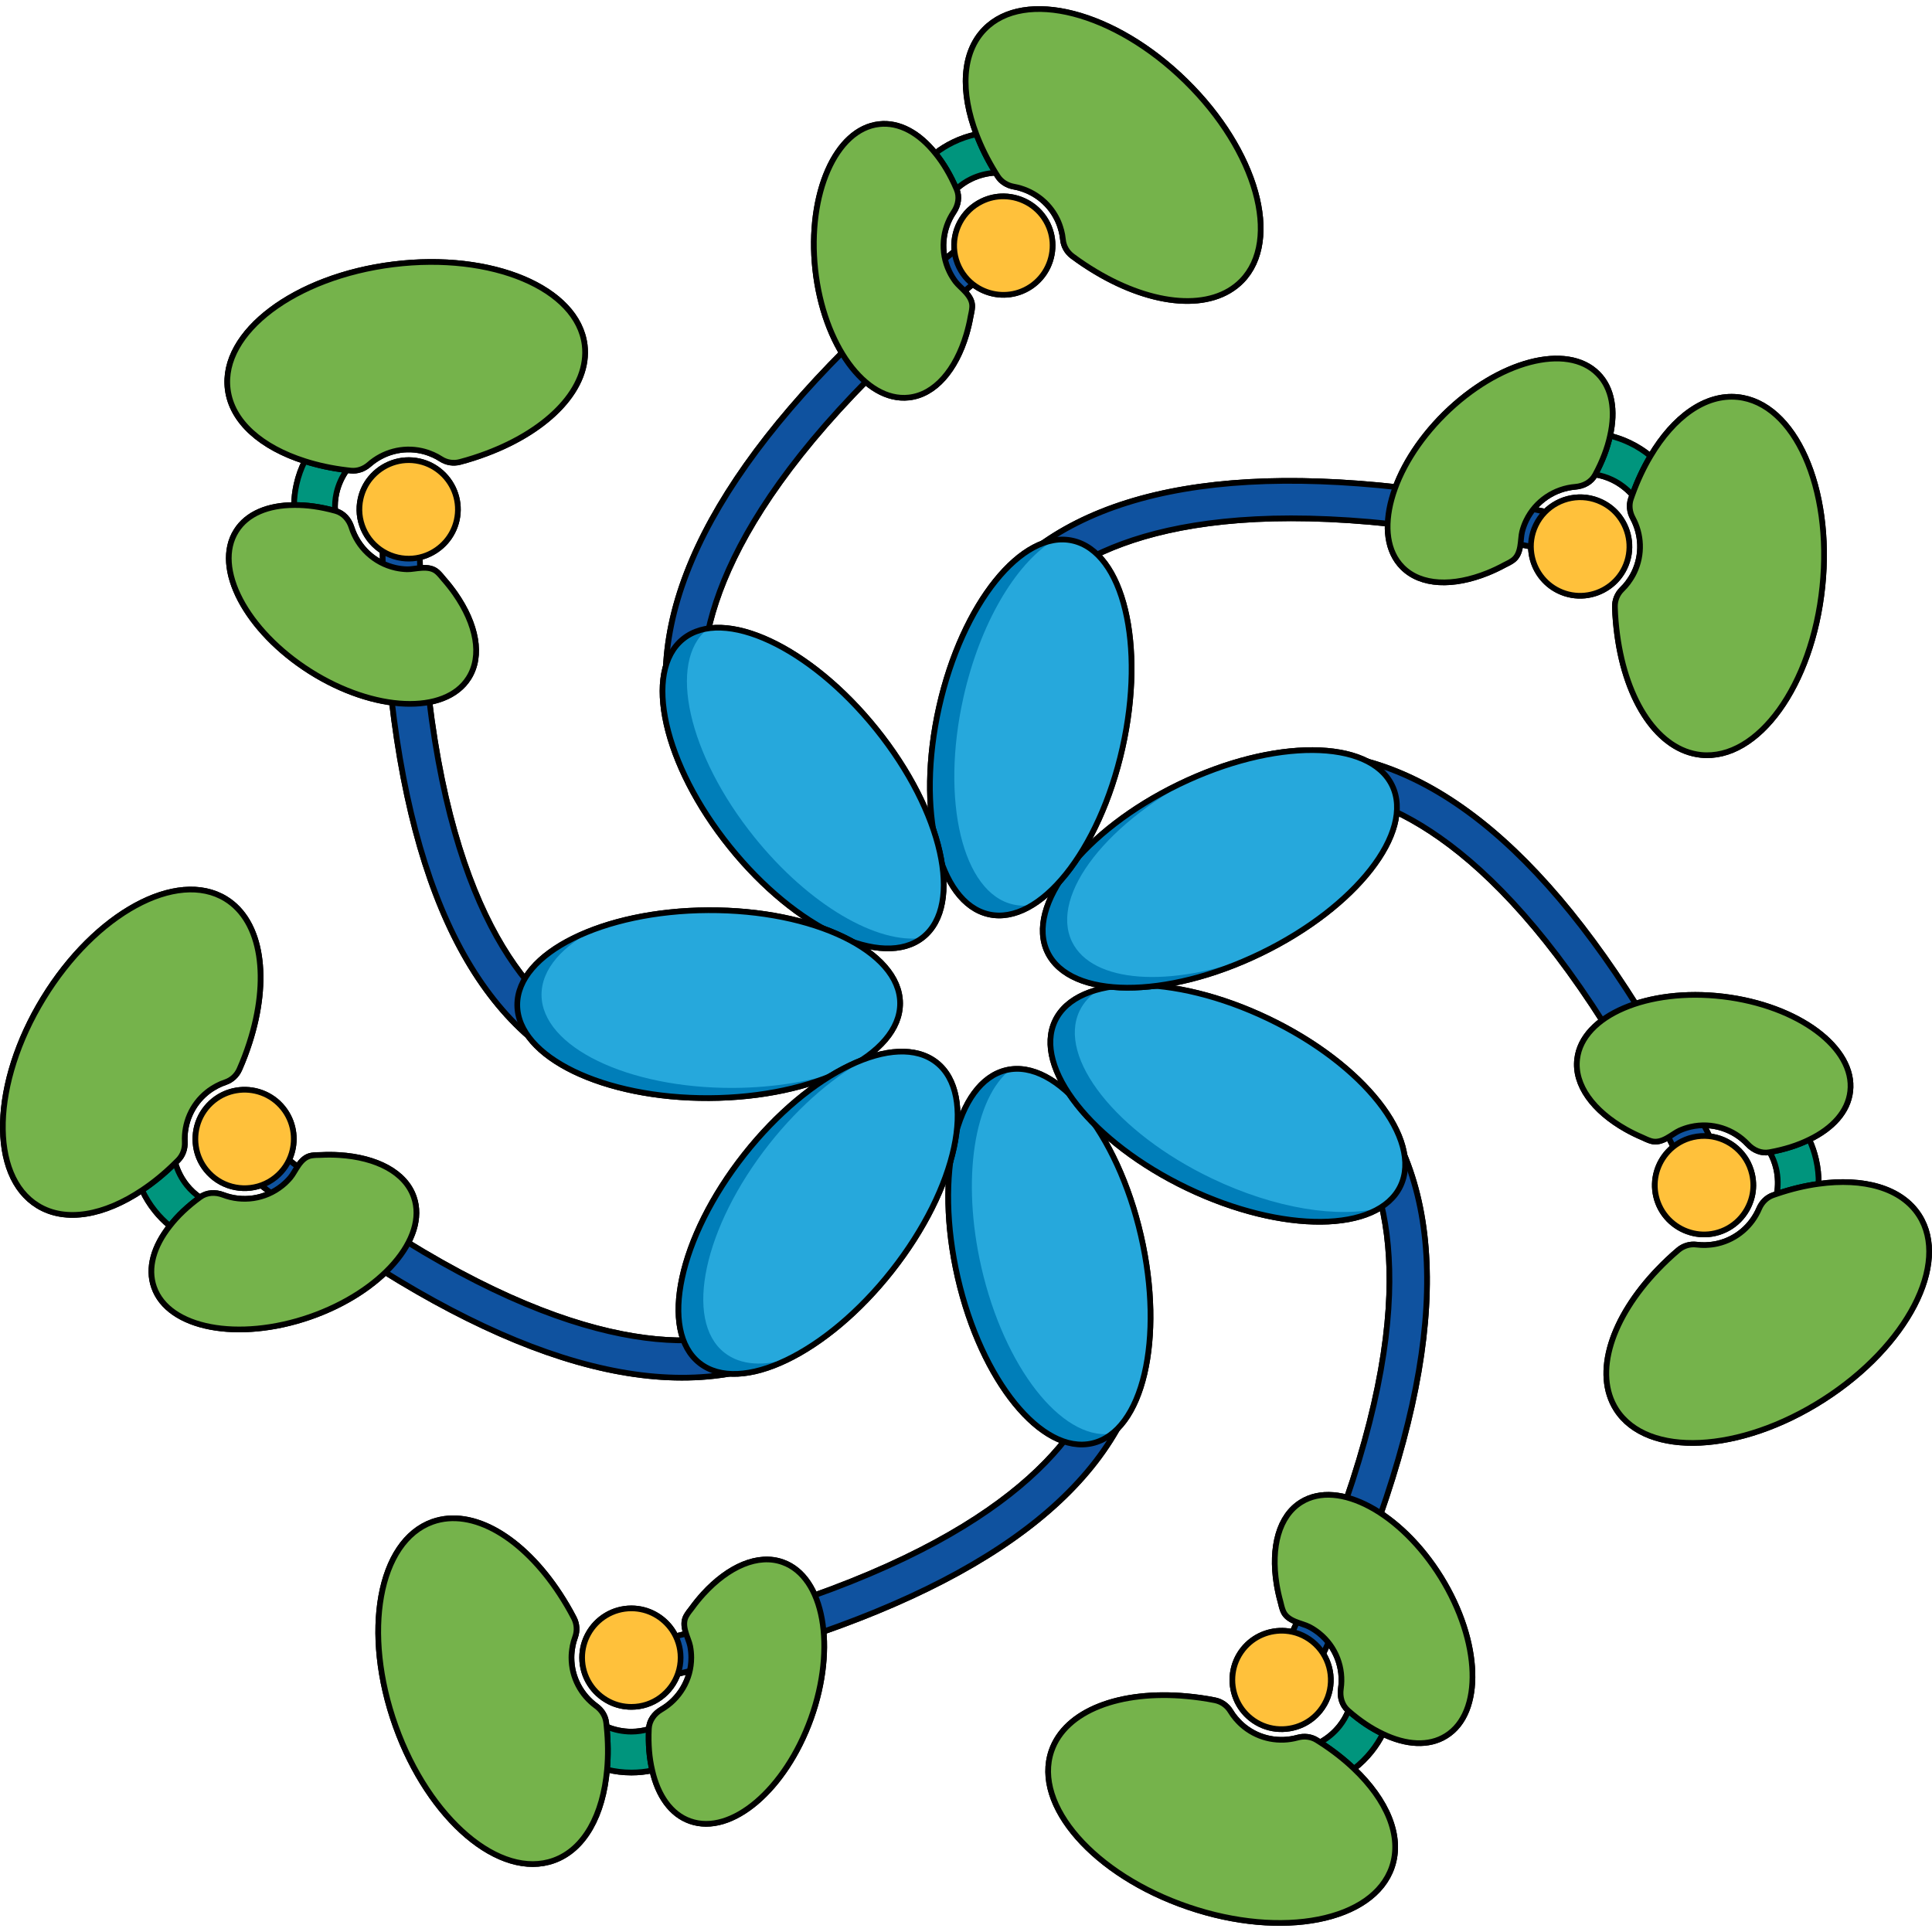 <?xml version="1.0" encoding="utf-8"?>
<!-- Created by: Science Figures, www.sciencefigures.org, Generator: Science Figures Editor -->
<svg version="1.1" id="Camada_1" xmlns="http://www.w3.org/2000/svg" xmlns:xlink="http://www.w3.org/1999/xlink" 
	 width="800px" height="800px" viewBox="0 0 339.867 337.685" enable-background="new 0 0 339.867 337.685"
	 xml:space="preserve">
<g>
	<g>
		<g>
			<g>
				<path fill="#0F529F" d="M112.947,294.748c-1.496,0-2.844-1.035-3.182-2.556c-0.391-1.759,0.718-3.502,2.477-3.893
					c53.543-11.898,72.68-29.677,79.307-42.497c6.25-12.091,2.468-21.396,2.304-21.787c-0.695-1.654,0.07-3.568,1.72-4.274
					c1.649-0.706,3.555,0.042,4.271,1.687c0.216,0.494,5.185,12.277-2.374,27.131c-10.464,20.564-38.662,36.078-83.811,46.11
					C113.419,294.723,113.181,294.748,112.947,294.748z"/>
			</g>
			<g>
				<path fill="none" stroke="#000000" stroke-miterlimit="10" d="M112.947,294.748c-1.496,0-2.844-1.035-3.182-2.556
					c-0.391-1.759,0.718-3.502,2.477-3.893c53.543-11.898,72.68-29.677,79.307-42.497c6.25-12.091,2.468-21.396,2.304-21.787
					c-0.695-1.654,0.07-3.568,1.72-4.274c1.649-0.706,3.555,0.042,4.271,1.687c0.216,0.494,5.185,12.277-2.374,27.131
					c-10.464,20.564-38.662,36.078-83.811,46.11C113.419,294.723,113.181,294.748,112.947,294.748z"/>
			</g>
		</g>
		<g>
			<g>
				<path fill="#00957D" stroke="#000000" stroke-miterlimit="10" d="M114.736,310.346c-1.187,0.252-2.41,0.378-3.669,0.378
					c-1.475,0-2.914-0.18-4.28-0.522c0.216-2.356,0.198-4.91-0.072-7.554c1.33,0.558,2.805,0.882,4.352,0.882
					c1.061,0,2.104-0.162,3.075-0.45C114.016,305.706,114.215,308.17,114.736,310.346z"/>
			</g>
			<path fill="#75B34B" d="M106.787,310.202c-0.702,7.949-3.957,14.047-9.371,15.989c-9.478,3.399-21.942-7.194-27.823-23.632
				c-5.899-16.457-3.003-32.535,6.475-35.934c7.122-2.536,15.935,2.805,22.373,12.626c0.887,1.35,1.738,2.784,2.519,4.3
				c0.536,1.04,0.616,2.247,0.211,3.344c-0.188,0.51-0.339,1.039-0.446,1.582v0.054c-0.126,0.648-0.198,1.295-0.198,1.978
				c0,3.504,1.719,6.605,4.359,8.527c0.957,0.697,1.62,1.727,1.753,2.903c0.027,0.237,0.052,0.473,0.075,0.71
				C106.984,305.292,107.002,307.846,106.787,310.202z"/>
			<path fill="#75B34B" d="M142.667,301.192c-4.514,12.572-14.028,20.665-21.276,18.075c-3.363-1.187-5.647-4.479-6.654-8.921
				c-0.522-2.176-0.72-4.64-0.594-7.266c0.001-0.026,0.002-0.052,0.003-0.077c0.065-1.437,0.968-2.652,2.211-3.376
				c3.139-1.829,5.25-5.237,5.25-9.118c0-0.701-0.072-1.385-0.198-2.032c-0.27-1.403-1.678-3.552-0.683-5.306
				c0.276-0.486,0.629-0.935,0.971-1.367c0.648-0.899,1.331-1.727,2.033-2.5c4.424-4.838,9.622-7.14,13.974-5.575
				C144.951,276.318,147.163,288.62,142.667,301.192z"/>
			<g>
				<path fill="#FFC13B" d="M118.252,285.674c-1.567-2.306-4.199-3.829-7.185-3.829c-3.253,0-6.092,1.804-7.57,4.465
					c-0.695,1.242-1.094,2.676-1.094,4.199c0,3.386,1.952,6.313,4.79,7.748c1.168,0.591,2.484,0.916,3.874,0.916
					c0.946,0,1.848-0.148,2.706-0.429c3.459-1.138,5.958-4.406,5.958-8.235C119.731,288.705,119.184,287.049,118.252,285.674z"/>
			</g>
			<path fill="none" stroke="#000000" stroke-miterlimit="10" d="M106.787,310.202c-0.702,7.949-3.957,14.047-9.371,15.989
				c-9.478,3.399-21.942-7.194-27.823-23.632c-5.899-16.457-3.003-32.535,6.475-35.934c7.122-2.536,15.935,2.805,22.373,12.626
				c0.887,1.35,1.738,2.784,2.519,4.3c0.536,1.04,0.616,2.247,0.211,3.344c-0.188,0.51-0.339,1.039-0.446,1.582v0.054
				c-0.126,0.648-0.198,1.295-0.198,1.978c0,3.504,1.719,6.605,4.359,8.527c0.957,0.697,1.62,1.727,1.753,2.903
				c0.027,0.237,0.052,0.473,0.075,0.71C106.984,305.292,107.002,307.846,106.787,310.202z"/>
			<path fill="none" stroke="#000000" stroke-miterlimit="10" d="M142.667,301.192c-4.514,12.572-14.028,20.665-21.276,18.075
				c-3.363-1.187-5.647-4.479-6.654-8.921c-0.522-2.176-0.72-4.64-0.594-7.266c0.001-0.026,0.002-0.052,0.003-0.077
				c0.065-1.437,0.968-2.652,2.211-3.376c3.139-1.829,5.25-5.237,5.25-9.118c0-0.701-0.072-1.385-0.198-2.032
				c-0.27-1.403-1.678-3.552-0.683-5.306c0.276-0.486,0.629-0.935,0.971-1.367c0.648-0.899,1.331-1.727,2.033-2.5
				c4.424-4.838,9.622-7.14,13.974-5.575C144.951,276.318,147.163,288.62,142.667,301.192z"/>
			<g>
				<path fill="none" stroke="#000000" stroke-miterlimit="10" d="M118.252,285.674c-1.567-2.306-4.199-3.829-7.185-3.829
					c-3.253,0-6.092,1.804-7.57,4.465c-0.695,1.242-1.094,2.676-1.094,4.199c0,3.386,1.952,6.313,4.79,7.748
					c1.168,0.591,2.484,0.916,3.874,0.916c0.946,0,1.848-0.148,2.706-0.429c3.459-1.138,5.958-4.406,5.958-8.235
					C119.731,288.705,119.184,287.049,118.252,285.674z"/>
			</g>
		</g>
		<g>
			
				<ellipse transform="matrix(0.975 -0.224 0.224 0.975 -44.521 46.82)" fill="#26A8DC" cx="184.457" cy="219.978" rx="16.524" ry="33.673"/>
			
				<ellipse transform="matrix(0.975 -0.224 0.224 0.975 -44.521 46.82)" fill="none" stroke="#000000" stroke-miterlimit="10" cx="184.457" cy="219.978" rx="16.524" ry="33.673"/>
		</g>
		<g>
			<g>
				<path fill="#0F529F" d="M112.947,294.748c-1.496,0-2.844-1.035-3.182-2.556c-0.391-1.759,0.718-3.502,2.477-3.893
					c53.543-11.898,72.68-29.677,79.307-42.497c6.25-12.091,2.468-21.396,2.304-21.787c-0.695-1.654,0.07-3.568,1.72-4.274
					c1.649-0.706,3.555,0.042,4.271,1.687c0.216,0.494,5.185,12.277-2.374,27.131c-10.464,20.564-38.662,36.078-83.811,46.11
					C113.419,294.723,113.181,294.748,112.947,294.748z"/>
			</g>
			<g>
				<path fill="none" stroke="#000000" stroke-miterlimit="10" d="M112.947,294.748c-1.496,0-2.844-1.035-3.182-2.556
					c-0.391-1.759,0.718-3.502,2.477-3.893c53.543-11.898,72.68-29.677,79.307-42.497c6.25-12.091,2.468-21.396,2.304-21.787
					c-0.695-1.654,0.07-3.568,1.72-4.274c1.649-0.706,3.555,0.042,4.271,1.687c0.216,0.494,5.185,12.277-2.374,27.131
					c-10.464,20.564-38.662,36.078-83.811,46.11C113.419,294.723,113.181,294.748,112.947,294.748z"/>
			</g>
		</g>
		<g>
			<g>
				<path fill="#00957D" stroke="#000000" stroke-miterlimit="10" d="M114.736,310.346c-1.187,0.252-2.41,0.378-3.669,0.378
					c-1.475,0-2.914-0.18-4.28-0.522c0.216-2.356,0.198-4.91-0.072-7.554c1.33,0.558,2.805,0.882,4.352,0.882
					c1.061,0,2.104-0.162,3.075-0.45C114.016,305.706,114.215,308.17,114.736,310.346z"/>
			</g>
			<path fill="#75B34B" d="M106.787,310.202c-0.702,7.949-3.957,14.047-9.371,15.989c-9.478,3.399-21.942-7.194-27.823-23.632
				c-5.899-16.457-3.003-32.535,6.475-35.934c7.122-2.536,15.935,2.805,22.373,12.626c0.887,1.35,1.738,2.784,2.519,4.3
				c0.536,1.04,0.616,2.247,0.211,3.344c-0.188,0.51-0.339,1.039-0.446,1.582v0.054c-0.126,0.648-0.198,1.295-0.198,1.978
				c0,3.504,1.719,6.605,4.359,8.527c0.957,0.697,1.62,1.727,1.753,2.903c0.027,0.237,0.052,0.473,0.075,0.71
				C106.984,305.292,107.002,307.846,106.787,310.202z"/>
			<path fill="#75B34B" d="M142.667,301.192c-4.514,12.572-14.028,20.665-21.276,18.075c-3.363-1.187-5.647-4.479-6.654-8.921
				c-0.522-2.176-0.72-4.64-0.594-7.266c0.001-0.026,0.002-0.052,0.003-0.077c0.065-1.437,0.968-2.652,2.211-3.376
				c3.139-1.829,5.25-5.237,5.25-9.118c0-0.701-0.072-1.385-0.198-2.032c-0.27-1.403-1.678-3.552-0.683-5.306
				c0.276-0.486,0.629-0.935,0.971-1.367c0.648-0.899,1.331-1.727,2.033-2.5c4.424-4.838,9.622-7.14,13.974-5.575
				C144.951,276.318,147.163,288.62,142.667,301.192z"/>
			<g>
				<path fill="#FFC13B" d="M118.252,285.674c-1.567-2.306-4.199-3.829-7.185-3.829c-3.253,0-6.092,1.804-7.57,4.465
					c-0.695,1.242-1.094,2.676-1.094,4.199c0,3.386,1.952,6.313,4.79,7.748c1.168,0.591,2.484,0.916,3.874,0.916
					c0.946,0,1.848-0.148,2.706-0.429c3.459-1.138,5.958-4.406,5.958-8.235C119.731,288.705,119.184,287.049,118.252,285.674z"/>
			</g>
			<path fill="none" stroke="#000000" stroke-miterlimit="10" d="M106.787,310.202c-0.702,7.949-3.957,14.047-9.371,15.989
				c-9.478,3.399-21.942-7.194-27.823-23.632c-5.899-16.457-3.003-32.535,6.475-35.934c7.122-2.536,15.935,2.805,22.373,12.626
				c0.887,1.35,1.738,2.784,2.519,4.3c0.536,1.04,0.616,2.247,0.211,3.344c-0.188,0.51-0.339,1.039-0.446,1.582v0.054
				c-0.126,0.648-0.198,1.295-0.198,1.978c0,3.504,1.719,6.605,4.359,8.527c0.957,0.697,1.62,1.727,1.753,2.903
				c0.027,0.237,0.052,0.473,0.075,0.71C106.984,305.292,107.002,307.846,106.787,310.202z"/>
			<path fill="none" stroke="#000000" stroke-miterlimit="10" d="M142.667,301.192c-4.514,12.572-14.028,20.665-21.276,18.075
				c-3.363-1.187-5.647-4.479-6.654-8.921c-0.522-2.176-0.72-4.64-0.594-7.266c0.001-0.026,0.002-0.052,0.003-0.077
				c0.065-1.437,0.968-2.652,2.211-3.376c3.139-1.829,5.25-5.237,5.25-9.118c0-0.701-0.072-1.385-0.198-2.032
				c-0.27-1.403-1.678-3.552-0.683-5.306c0.276-0.486,0.629-0.935,0.971-1.367c0.648-0.899,1.331-1.727,2.033-2.5
				c4.424-4.838,9.622-7.14,13.974-5.575C144.951,276.318,147.163,288.62,142.667,301.192z"/>
			<g>
				<path fill="none" stroke="#000000" stroke-miterlimit="10" d="M118.252,285.674c-1.567-2.306-4.199-3.829-7.185-3.829
					c-3.253,0-6.092,1.804-7.57,4.465c-0.695,1.242-1.094,2.676-1.094,4.199c0,3.386,1.952,6.313,4.79,7.748
					c1.168,0.591,2.484,0.916,3.874,0.916c0.946,0,1.848-0.148,2.706-0.429c3.459-1.138,5.958-4.406,5.958-8.235
					C119.731,288.705,119.184,287.049,118.252,285.674z"/>
			</g>
		</g>
		<g>
			<path fill="#007EB9" d="M195.391,251.15c-1.03,0.81-2.17,1.37-3.4,1.65c-8.9,2.04-19.48-11-23.64-29.13
				c-4.16-18.12-0.32-34.47,8.58-36.51c0.29-0.07,0.59-0.12,0.88-0.15c8.7-1.03,18.73,11.74,22.75,29.27
				C204.141,231.9,201.791,246.19,195.391,251.15z"/>
			<path fill="#26A8DC" d="M195.391,251.15c-8.7,1.02-18.73-11.75-22.75-29.28c-3.58-15.61-1.23-29.9,5.17-34.86
				c8.7-1.03,18.73,11.74,22.75,29.27C204.141,231.9,201.791,246.19,195.391,251.15z"/>
			
				<ellipse transform="matrix(0.975 -0.224 0.224 0.975 -44.521 46.82)" fill="none" stroke="#000000" stroke-miterlimit="10" cx="184.457" cy="219.978" rx="16.524" ry="33.673"/>
		</g>
	</g>
	<g>
		<g>
			<g>
				<path fill="#0F529F" d="M229.935,295.607c-0.932,1.17-2.581,1.58-3.981,0.897c-1.62-0.79-2.293-2.743-1.503-4.362
					c24.044-49.298,22.056-75.344,16.155-88.513c-5.565-12.421-15.201-15.258-15.609-15.373c-1.727-0.486-2.748-2.278-2.272-4.008
					c0.475-1.73,2.248-2.755,3.98-2.29c0.521,0.139,12.834,3.591,19.746,18.757c9.569,20.995,4.141,52.718-16.134,94.287
					C230.209,295.221,230.081,295.424,229.935,295.607z"/>
			</g>
			<g>
				<path fill="none" stroke="#000000" stroke-miterlimit="10" d="M229.935,295.607c-0.932,1.17-2.581,1.58-3.981,0.897
					c-1.62-0.79-2.293-2.743-1.503-4.362c24.044-49.298,22.056-75.344,16.155-88.513c-5.565-12.421-15.201-15.258-15.609-15.373
					c-1.727-0.486-2.748-2.278-2.272-4.008c0.475-1.73,2.248-2.755,3.98-2.29c0.521,0.139,12.834,3.591,19.746,18.757
					c9.569,20.995,4.141,52.718-16.134,94.287C230.209,295.221,230.081,295.424,229.935,295.607z"/>
			</g>
		</g>
		<g>
			<g>
				<path fill="#00957D" stroke="#000000" stroke-miterlimit="10" d="M243.251,303.923c-0.542,1.086-1.206,2.121-1.99,3.106
					c-0.919,1.154-1.956,2.167-3.074,3.023c-1.709-1.636-3.718-3.213-5.954-4.649c1.265-0.693,2.437-1.645,3.401-2.856
					c0.661-0.83,1.184-1.747,1.564-2.686C239.173,301.596,241.224,302.975,243.251,303.923z"/>
			</g>
			<path fill="#75B34B" d="M238.187,310.052c5.782,5.501,8.524,11.845,6.671,17.29c-3.245,9.532-19.295,12.684-35.818,7.045
				c-16.549-5.636-27.323-17.917-24.078-27.449c2.452-7.151,12.12-10.718,23.813-9.638c1.609,0.147,3.261,0.374,4.933,0.708
				c1.147,0.229,2.141,0.918,2.747,1.918c0.282,0.465,0.602,0.913,0.96,1.334l0.042,0.034c0.428,0.502,0.89,0.961,1.424,1.387
				c2.742,2.183,6.238,2.77,9.386,1.902c1.141-0.315,2.36-0.192,3.363,0.437c0.202,0.127,0.402,0.254,0.602,0.383
				C234.469,306.839,236.478,308.416,238.187,310.052z"/>
			<path fill="#75B34B" d="M253.488,276.371c7.023,11.362,7.428,23.846,0.887,27.903c-3.024,1.891-7.021,1.628-11.124-0.351
				c-2.027-0.947-4.078-2.327-6.054-4.061c-0.019-0.017-0.039-0.034-0.058-0.051c-1.084-0.946-1.472-2.409-1.264-3.833
				c0.524-3.595-0.827-7.369-3.863-9.787c-0.549-0.437-1.128-0.806-1.713-1.111c-1.265-0.663-3.824-0.9-4.576-2.77
				c-0.208-0.518-0.34-1.075-0.465-1.611c-0.3-1.067-0.522-2.117-0.69-3.147c-1.029-6.475,0.408-11.975,4.343-14.405
				C235.452,259.09,246.454,265.022,253.488,276.371z"/>
			<g>
				<path fill="#FFC13B" d="M226.14,285.804c-2.78-0.211-5.611,0.9-7.471,3.236c-2.026,2.545-2.383,5.889-1.222,8.703
					c0.539,1.317,1.412,2.523,2.603,3.471c2.649,2.109,6.155,2.406,9.045,1.079c1.19-0.546,2.264-1.372,3.13-2.46
					c0.589-0.74,1.036-1.538,1.35-2.384c1.264-3.415,0.265-7.405-2.731-9.791C229.432,286.535,227.796,285.932,226.14,285.804z"/>
			</g>
			<path fill="none" stroke="#000000" stroke-miterlimit="10" d="M238.187,310.052c5.782,5.501,8.524,11.845,6.671,17.29
				c-3.245,9.532-19.295,12.684-35.818,7.045c-16.549-5.636-27.323-17.917-24.078-27.449c2.452-7.151,12.12-10.718,23.813-9.638
				c1.609,0.147,3.261,0.374,4.933,0.708c1.147,0.229,2.141,0.918,2.747,1.918c0.282,0.465,0.602,0.913,0.96,1.334l0.042,0.034
				c0.428,0.502,0.89,0.961,1.424,1.387c2.742,2.183,6.238,2.77,9.386,1.902c1.141-0.315,2.36-0.192,3.363,0.437
				c0.202,0.127,0.402,0.254,0.602,0.383C234.469,306.839,236.478,308.416,238.187,310.052z"/>
			<path fill="none" stroke="#000000" stroke-miterlimit="10" d="M253.488,276.371c7.023,11.362,7.428,23.846,0.887,27.903
				c-3.024,1.891-7.021,1.628-11.124-0.351c-2.027-0.947-4.078-2.327-6.054-4.061c-0.019-0.017-0.039-0.034-0.058-0.051
				c-1.084-0.946-1.472-2.409-1.264-3.833c0.524-3.595-0.827-7.369-3.863-9.787c-0.549-0.437-1.128-0.806-1.713-1.111
				c-1.265-0.663-3.824-0.9-4.576-2.77c-0.208-0.518-0.34-1.075-0.465-1.611c-0.3-1.067-0.522-2.117-0.69-3.147
				c-1.029-6.475,0.408-11.975,4.343-14.405C235.452,259.09,246.454,265.022,253.488,276.371z"/>
			<g>
				<path fill="none" stroke="#000000" stroke-miterlimit="10" d="M226.14,285.804c-2.78-0.211-5.611,0.9-7.471,3.236
					c-2.026,2.545-2.383,5.889-1.222,8.703c0.539,1.317,1.412,2.523,2.603,3.471c2.649,2.109,6.155,2.406,9.045,1.079
					c1.19-0.546,2.264-1.372,3.13-2.46c0.589-0.74,1.036-1.538,1.35-2.384c1.264-3.415,0.265-7.405-2.731-9.791
					C229.432,286.535,227.796,285.932,226.14,285.804z"/>
			</g>
		</g>
		<g>
			
				<ellipse transform="matrix(0.432 -0.902 0.902 0.432 -51.486 304.413)" fill="#26A8DC" cx="215.985" cy="193.09" rx="16.524" ry="33.673"/>
			
				<ellipse transform="matrix(0.432 -0.902 0.902 0.432 -51.486 304.413)" fill="none" stroke="#000000" stroke-miterlimit="10" cx="215.985" cy="193.09" rx="16.524" ry="33.673"/>
		</g>
		<g>
			<g>
				<path fill="#0F529F" d="M229.935,295.607c-0.932,1.17-2.581,1.58-3.981,0.897c-1.62-0.79-2.293-2.743-1.503-4.362
					c24.044-49.298,22.056-75.344,16.155-88.513c-5.565-12.421-15.201-15.258-15.609-15.373c-1.727-0.486-2.748-2.278-2.272-4.008
					c0.475-1.73,2.248-2.755,3.98-2.29c0.521,0.139,12.834,3.591,19.746,18.757c9.569,20.995,4.141,52.718-16.134,94.287
					C230.209,295.221,230.081,295.424,229.935,295.607z"/>
			</g>
			<g>
				<path fill="none" stroke="#000000" stroke-miterlimit="10" d="M229.935,295.607c-0.932,1.17-2.581,1.58-3.981,0.897
					c-1.62-0.79-2.293-2.743-1.503-4.362c24.044-49.298,22.056-75.344,16.155-88.513c-5.565-12.421-15.201-15.258-15.609-15.373
					c-1.727-0.486-2.748-2.278-2.272-4.008c0.475-1.73,2.248-2.755,3.98-2.29c0.521,0.139,12.834,3.591,19.746,18.757
					c9.569,20.995,4.141,52.718-16.134,94.287C230.209,295.221,230.081,295.424,229.935,295.607z"/>
			</g>
		</g>
		<g>
			<g>
				<path fill="#00957D" stroke="#000000" stroke-miterlimit="10" d="M243.251,303.923c-0.542,1.086-1.206,2.121-1.99,3.106
					c-0.919,1.154-1.956,2.167-3.074,3.023c-1.709-1.636-3.718-3.213-5.954-4.649c1.265-0.693,2.437-1.645,3.401-2.856
					c0.661-0.83,1.184-1.747,1.564-2.686C239.173,301.596,241.224,302.975,243.251,303.923z"/>
			</g>
			<path fill="#75B34B" d="M238.187,310.052c5.782,5.501,8.524,11.845,6.671,17.29c-3.245,9.532-19.295,12.684-35.818,7.045
				c-16.549-5.636-27.323-17.917-24.078-27.449c2.452-7.151,12.12-10.718,23.813-9.638c1.609,0.147,3.261,0.374,4.933,0.708
				c1.147,0.229,2.141,0.918,2.747,1.918c0.282,0.465,0.602,0.913,0.96,1.334l0.042,0.034c0.428,0.502,0.89,0.961,1.424,1.387
				c2.742,2.183,6.238,2.77,9.386,1.902c1.141-0.315,2.36-0.192,3.363,0.437c0.202,0.127,0.402,0.254,0.602,0.383
				C234.469,306.839,236.478,308.416,238.187,310.052z"/>
			<path fill="#75B34B" d="M253.488,276.371c7.023,11.362,7.428,23.846,0.887,27.903c-3.024,1.891-7.021,1.628-11.124-0.351
				c-2.027-0.947-4.078-2.327-6.054-4.061c-0.019-0.017-0.039-0.034-0.058-0.051c-1.084-0.946-1.472-2.409-1.264-3.833
				c0.524-3.595-0.827-7.369-3.863-9.787c-0.549-0.437-1.128-0.806-1.713-1.111c-1.265-0.663-3.824-0.9-4.576-2.77
				c-0.208-0.518-0.34-1.075-0.465-1.611c-0.3-1.067-0.522-2.117-0.69-3.147c-1.029-6.475,0.408-11.975,4.343-14.405
				C235.452,259.09,246.454,265.022,253.488,276.371z"/>
			<g>
				<path fill="#FFC13B" d="M226.14,285.804c-2.78-0.211-5.611,0.9-7.471,3.236c-2.026,2.545-2.383,5.889-1.222,8.703
					c0.539,1.317,1.412,2.523,2.603,3.471c2.649,2.109,6.155,2.406,9.045,1.079c1.19-0.546,2.264-1.372,3.13-2.46
					c0.589-0.74,1.036-1.538,1.35-2.384c1.264-3.415,0.265-7.405-2.731-9.791C229.432,286.535,227.796,285.932,226.14,285.804z"/>
			</g>
			<path fill="none" stroke="#000000" stroke-miterlimit="10" d="M238.187,310.052c5.782,5.501,8.524,11.845,6.671,17.29
				c-3.245,9.532-19.295,12.684-35.818,7.045c-16.549-5.636-27.323-17.917-24.078-27.449c2.452-7.151,12.12-10.718,23.813-9.638
				c1.609,0.147,3.261,0.374,4.933,0.708c1.147,0.229,2.141,0.918,2.747,1.918c0.282,0.465,0.602,0.913,0.96,1.334l0.042,0.034
				c0.428,0.502,0.89,0.961,1.424,1.387c2.742,2.183,6.238,2.77,9.386,1.902c1.141-0.315,2.36-0.192,3.363,0.437
				c0.202,0.127,0.402,0.254,0.602,0.383C234.469,306.839,236.478,308.416,238.187,310.052z"/>
			<path fill="none" stroke="#000000" stroke-miterlimit="10" d="M253.488,276.371c7.023,11.362,7.428,23.846,0.887,27.903
				c-3.024,1.891-7.021,1.628-11.124-0.351c-2.027-0.947-4.078-2.327-6.054-4.061c-0.019-0.017-0.039-0.034-0.058-0.051
				c-1.084-0.946-1.472-2.409-1.264-3.833c0.524-3.595-0.827-7.369-3.863-9.787c-0.549-0.437-1.128-0.806-1.713-1.111
				c-1.265-0.663-3.824-0.9-4.576-2.77c-0.208-0.518-0.34-1.075-0.465-1.611c-0.3-1.067-0.522-2.117-0.69-3.147
				c-1.029-6.475,0.408-11.975,4.343-14.405C235.452,259.09,246.454,265.022,253.488,276.371z"/>
			<g>
				<path fill="none" stroke="#000000" stroke-miterlimit="10" d="M226.14,285.804c-2.78-0.211-5.611,0.9-7.471,3.236
					c-2.026,2.545-2.383,5.889-1.222,8.703c0.539,1.317,1.412,2.523,2.603,3.471c2.649,2.109,6.155,2.406,9.045,1.079
					c1.19-0.546,2.264-1.372,3.13-2.46c0.589-0.74,1.036-1.538,1.35-2.384c1.264-3.415,0.265-7.405-2.731-9.791
					C229.432,286.535,227.796,285.932,226.14,285.804z"/>
			</g>
		</g>
		<g>
			<path fill="#007EB9" d="M246.352,207.64c-0.73,1.52-1.89,2.76-3.41,3.72c-6.72,4.29-20.42,3.19-34.1-3.37
				c-16.77-8.04-27.17-21.22-23.22-29.45c1.31-2.73,4.03-4.57,7.7-5.52c7.38-1.91,18.6-0.2,29.81,5.17
				C239.902,186.23,250.291,199.41,246.352,207.64z"/>
			<path fill="#26A8DC" d="M246.352,207.64c-0.73,1.52-1.89,2.76-3.41,3.72c-7.39,1.91-18.61,0.2-29.81-5.17
				c-16.77-8.04-27.17-21.22-23.22-29.45c0.73-1.521,1.89-2.76,3.41-3.72c7.38-1.91,18.6-0.2,29.81,5.17
				C239.902,186.23,250.291,199.41,246.352,207.64z"/>
			
				<ellipse transform="matrix(0.432 -0.902 0.902 0.432 -51.486 304.413)" fill="none" stroke="#000000" stroke-miterlimit="10" cx="215.985" cy="193.09" rx="16.524" ry="33.673"/>
		</g>
	</g>
	<g>
		<g>
			<g>
				<path fill="#0F529F" d="M303.478,204.622c0.335,1.458-0.372,3.003-1.778,3.673c-1.627,0.775-3.574,0.085-4.349-1.542
					c-23.589-49.517-45.203-64.186-59.181-67.773c-13.184-3.383-21.405,2.387-21.749,2.635c-1.456,1.048-3.493,0.731-4.551-0.719
					c-1.058-1.449-0.755-3.474,0.688-4.54c0.433-0.321,10.803-7.803,26.973-3.763c22.385,5.592,43.821,29.599,63.711,71.353
					C303.347,204.167,303.425,204.394,303.478,204.622z"/>
			</g>
			<g>
				<path fill="none" stroke="#000000" stroke-miterlimit="10" d="M303.478,204.622c0.335,1.458-0.372,3.003-1.778,3.673
					c-1.627,0.775-3.574,0.085-4.349-1.542c-23.589-49.517-45.203-64.186-59.181-67.773c-13.184-3.383-21.405,2.387-21.749,2.635
					c-1.456,1.048-3.493,0.731-4.551-0.719c-1.058-1.449-0.755-3.474,0.688-4.54c0.433-0.321,10.803-7.803,26.973-3.763
					c22.385,5.592,43.821,29.599,63.711,71.353C303.347,204.167,303.425,204.394,303.478,204.622z"/>
			</g>
		</g>
		<g>
			<g>
				<path fill="#00957D" stroke="#000000" stroke-miterlimit="10" d="M318.278,199.384c0.512,1.101,0.908,2.264,1.19,3.491
					c0.33,1.437,0.477,2.88,0.45,4.288c-2.345,0.318-4.829,0.907-7.346,1.762c0.245-1.422,0.231-2.932-0.116-4.439
					c-0.238-1.034-0.629-2.014-1.127-2.897C313.918,201.125,316.274,200.38,318.278,199.384z"/>
			</g>
			<path fill="#75B34B" d="M319.919,207.164c7.904-1.097,14.576,0.71,17.681,5.551c5.436,8.476-2.096,22.996-16.8,32.409
				c-14.717,9.435-31.036,10.215-36.472,1.739c-4.067-6.373-0.835-16.158,7.293-24.633c1.117-1.167,2.324-2.318,3.627-3.418
				c0.893-0.755,2.052-1.103,3.212-0.954c0.539,0.069,1.089,0.097,1.642,0.08l0.053-0.012c0.659-0.022,1.306-0.097,1.972-0.25
				c3.415-0.785,6.052-3.155,7.334-6.158c0.465-1.089,1.32-1.966,2.437-2.359c0.225-0.079,0.45-0.156,0.675-0.232
				C315.09,208.071,317.574,207.481,319.919,207.164z"/>
			<path fill="#75B34B" d="M303.101,174.214c13.263,1.583,23.282,9.043,22.382,16.687c-0.404,3.543-3.1,6.507-7.204,8.484
				c-2.004,0.996-4.361,1.741-6.948,2.206c-0.025,0.005-0.051,0.009-0.076,0.014c-1.415,0.259-2.801-0.349-3.786-1.398
				c-2.486-2.649-6.279-3.943-10.063-3.074c-0.683,0.157-1.334,0.38-1.936,0.648c-1.307,0.577-3.086,2.431-5.018,1.854
				c-0.535-0.16-1.052-0.404-1.55-0.64c-1.021-0.43-1.981-0.91-2.892-1.421c-5.706-3.228-9.114-7.778-8.564-12.371
				C278.347,177.559,289.841,172.648,303.101,174.214z"/>
			<g>
				<path fill="#FFC13B" d="M293.445,201.484c-1.897,2.044-2.791,4.95-2.122,7.86c0.729,3.17,3.122,5.533,6.047,6.378
					c1.366,0.399,2.853,0.467,4.337,0.126c3.3-0.758,5.716-3.316,6.478-6.404c0.315-1.271,0.337-2.626,0.025-3.981
					c-0.212-0.922-0.558-1.768-1.024-2.541c-1.884-3.117-5.628-4.82-9.361-3.962C296.068,199.364,294.577,200.268,293.445,201.484z"
					/>
			</g>
			<path fill="none" stroke="#000000" stroke-miterlimit="10" d="M319.919,207.164c7.904-1.097,14.576,0.71,17.681,5.551
				c5.436,8.476-2.096,22.996-16.8,32.409c-14.717,9.435-31.036,10.215-36.472,1.739c-4.067-6.373-0.835-16.158,7.293-24.633
				c1.117-1.167,2.324-2.318,3.627-3.418c0.893-0.755,2.052-1.103,3.212-0.954c0.539,0.069,1.089,0.097,1.642,0.08l0.053-0.012
				c0.659-0.022,1.306-0.097,1.972-0.25c3.415-0.785,6.052-3.155,7.334-6.158c0.465-1.089,1.32-1.966,2.437-2.359
				c0.225-0.079,0.45-0.156,0.675-0.232C315.09,208.071,317.574,207.481,319.919,207.164z"/>
			<path fill="none" stroke="#000000" stroke-miterlimit="10" d="M303.101,174.214c13.263,1.583,23.282,9.043,22.382,16.687
				c-0.404,3.543-3.1,6.507-7.204,8.484c-2.004,0.996-4.361,1.741-6.948,2.206c-0.025,0.005-0.051,0.009-0.076,0.014
				c-1.415,0.259-2.801-0.349-3.786-1.398c-2.486-2.649-6.279-3.943-10.063-3.074c-0.683,0.157-1.334,0.38-1.936,0.648
				c-1.307,0.577-3.086,2.431-5.018,1.854c-0.535-0.16-1.052-0.404-1.55-0.64c-1.021-0.43-1.981-0.91-2.892-1.421
				c-5.706-3.228-9.114-7.778-8.564-12.371C278.347,177.559,289.841,172.648,303.101,174.214z"/>
			<g>
				<path fill="none" stroke="#000000" stroke-miterlimit="10" d="M293.445,201.484c-1.897,2.044-2.791,4.95-2.122,7.86
					c0.729,3.17,3.122,5.533,6.047,6.378c1.366,0.399,2.853,0.467,4.337,0.126c3.3-0.758,5.716-3.316,6.478-6.404
					c0.315-1.271,0.337-2.626,0.025-3.981c-0.212-0.922-0.558-1.768-1.024-2.541c-1.884-3.117-5.628-4.82-9.361-3.962
					C296.068,199.364,294.577,200.268,293.445,201.484z"/>
			</g>
		</g>
		<g>
			
				<ellipse transform="matrix(0.9 -0.436 0.436 0.9 -44.673 108.813)" fill="#26A8DC" cx="214.59" cy="151.677" rx="33.673" ry="16.524"/>
			
				<ellipse transform="matrix(0.9 -0.436 0.436 0.9 -44.673 108.813)" fill="none" stroke="#000000" stroke-miterlimit="10" cx="214.59" cy="151.677" rx="33.673" ry="16.524"/>
		</g>
		<g>
			<g>
				<path fill="#0F529F" d="M303.478,204.622c0.335,1.458-0.372,3.003-1.778,3.673c-1.627,0.775-3.574,0.085-4.349-1.542
					c-23.589-49.517-45.203-64.186-59.181-67.773c-13.184-3.383-21.405,2.387-21.749,2.635c-1.456,1.048-3.493,0.731-4.551-0.719
					c-1.058-1.449-0.755-3.474,0.688-4.54c0.433-0.321,10.803-7.803,26.973-3.763c22.385,5.592,43.821,29.599,63.711,71.353
					C303.347,204.167,303.425,204.394,303.478,204.622z"/>
			</g>
			<g>
				<path fill="none" stroke="#000000" stroke-miterlimit="10" d="M303.478,204.622c0.335,1.458-0.372,3.003-1.778,3.673
					c-1.627,0.775-3.574,0.085-4.349-1.542c-23.589-49.517-45.203-64.186-59.181-67.773c-13.184-3.383-21.405,2.387-21.749,2.635
					c-1.456,1.048-3.493,0.731-4.551-0.719c-1.058-1.449-0.755-3.474,0.688-4.54c0.433-0.321,10.803-7.803,26.973-3.763
					c22.385,5.592,43.821,29.599,63.711,71.353C303.347,204.167,303.425,204.394,303.478,204.622z"/>
			</g>
		</g>
		<g>
			<g>
				<path fill="#00957D" stroke="#000000" stroke-miterlimit="10" d="M318.278,199.384c0.512,1.101,0.908,2.264,1.19,3.491
					c0.33,1.437,0.477,2.88,0.45,4.288c-2.345,0.318-4.829,0.907-7.346,1.762c0.245-1.422,0.231-2.932-0.116-4.439
					c-0.238-1.034-0.629-2.014-1.127-2.897C313.918,201.125,316.274,200.38,318.278,199.384z"/>
			</g>
			<path fill="#75B34B" d="M319.919,207.164c7.904-1.097,14.576,0.71,17.681,5.551c5.436,8.476-2.096,22.996-16.8,32.409
				c-14.717,9.435-31.036,10.215-36.472,1.739c-4.067-6.373-0.835-16.158,7.293-24.633c1.117-1.167,2.324-2.318,3.627-3.418
				c0.893-0.755,2.052-1.103,3.212-0.954c0.539,0.069,1.089,0.097,1.642,0.08l0.053-0.012c0.659-0.022,1.306-0.097,1.972-0.25
				c3.415-0.785,6.052-3.155,7.334-6.158c0.465-1.089,1.32-1.966,2.437-2.359c0.225-0.079,0.45-0.156,0.675-0.232
				C315.09,208.071,317.574,207.481,319.919,207.164z"/>
			<path fill="#75B34B" d="M303.101,174.214c13.263,1.583,23.282,9.043,22.382,16.687c-0.404,3.543-3.1,6.507-7.204,8.484
				c-2.004,0.996-4.361,1.741-6.948,2.206c-0.025,0.005-0.051,0.009-0.076,0.014c-1.415,0.259-2.801-0.349-3.786-1.398
				c-2.486-2.649-6.279-3.943-10.063-3.074c-0.683,0.157-1.334,0.38-1.936,0.648c-1.307,0.577-3.086,2.431-5.018,1.854
				c-0.535-0.16-1.052-0.404-1.55-0.64c-1.021-0.43-1.981-0.91-2.892-1.421c-5.706-3.228-9.114-7.778-8.564-12.371
				C278.347,177.559,289.841,172.648,303.101,174.214z"/>
			<g>
				<path fill="#FFC13B" d="M293.445,201.484c-1.897,2.044-2.791,4.95-2.122,7.86c0.729,3.17,3.122,5.533,6.047,6.378
					c1.366,0.399,2.853,0.467,4.337,0.126c3.3-0.758,5.716-3.316,6.478-6.404c0.315-1.271,0.337-2.626,0.025-3.981
					c-0.212-0.922-0.558-1.768-1.024-2.541c-1.884-3.117-5.628-4.82-9.361-3.962C296.068,199.364,294.577,200.268,293.445,201.484z"
					/>
			</g>
			<path fill="none" stroke="#000000" stroke-miterlimit="10" d="M319.919,207.164c7.904-1.097,14.576,0.71,17.681,5.551
				c5.436,8.476-2.096,22.996-16.8,32.409c-14.717,9.435-31.036,10.215-36.472,1.739c-4.067-6.373-0.835-16.158,7.293-24.633
				c1.117-1.167,2.324-2.318,3.627-3.418c0.893-0.755,2.052-1.103,3.212-0.954c0.539,0.069,1.089,0.097,1.642,0.08l0.053-0.012
				c0.659-0.022,1.306-0.097,1.972-0.25c3.415-0.785,6.052-3.155,7.334-6.158c0.465-1.089,1.32-1.966,2.437-2.359
				c0.225-0.079,0.45-0.156,0.675-0.232C315.09,208.071,317.574,207.481,319.919,207.164z"/>
			<path fill="none" stroke="#000000" stroke-miterlimit="10" d="M303.101,174.214c13.263,1.583,23.282,9.043,22.382,16.687
				c-0.404,3.543-3.1,6.507-7.204,8.484c-2.004,0.996-4.361,1.741-6.948,2.206c-0.025,0.005-0.051,0.009-0.076,0.014
				c-1.415,0.259-2.801-0.349-3.786-1.398c-2.486-2.649-6.279-3.943-10.063-3.074c-0.683,0.157-1.334,0.38-1.936,0.648
				c-1.307,0.577-3.086,2.431-5.018,1.854c-0.535-0.16-1.052-0.404-1.55-0.64c-1.021-0.43-1.981-0.91-2.892-1.421
				c-5.706-3.228-9.114-7.778-8.564-12.371C278.347,177.559,289.841,172.648,303.101,174.214z"/>
			<g>
				<path fill="none" stroke="#000000" stroke-miterlimit="10" d="M293.445,201.484c-1.897,2.044-2.791,4.95-2.122,7.86
					c0.729,3.17,3.122,5.533,6.047,6.378c1.366,0.399,2.853,0.467,4.337,0.126c3.3-0.758,5.716-3.316,6.478-6.404
					c0.315-1.271,0.337-2.626,0.025-3.981c-0.212-0.922-0.558-1.768-1.024-2.541c-1.884-3.117-5.628-4.82-9.361-3.962
					C296.068,199.364,294.577,200.268,293.445,201.484z"/>
			</g>
		</g>
		<g>
			<path fill="#007EB9" d="M221.801,166.55c-0.38,0.18-0.76,0.36-1.14,0.53c-16.35,7.57-32.48,7.31-36.37-0.71
				c-3.98-8.21,6.36-21.45,23.09-29.56c1.86-0.9,3.73-1.71,5.57-2.4c14.74-5.6,28.4-4.72,31.94,2.58
				C248.872,145.2,238.531,158.43,221.801,166.55z"/>
			<path fill="#26A8DC" d="M221.801,166.55c-0.38,0.18-0.76,0.36-1.14,0.53c-14.8,5.67-28.53,4.81-32.08-2.51
				c-3.98-8.22,6.36-21.45,23.09-29.56c0.43-0.21,0.85-0.41,1.28-0.6c14.74-5.6,28.4-4.72,31.94,2.58
				C248.872,145.2,238.531,158.43,221.801,166.55z"/>
			
				<ellipse transform="matrix(0.9 -0.436 0.436 0.9 -44.673 108.813)" fill="none" stroke="#000000" stroke-miterlimit="10" cx="214.59" cy="151.677" rx="33.673" ry="16.524"/>
		</g>
	</g>
	<g>
		<g>
			<g>
				<path fill="#0F529F" d="M278.11,90.414c1.349,0.646,2.118,2.162,1.766,3.679c-0.407,1.756-2.16,2.849-3.915,2.442
					c-53.431-12.391-78.37-4.619-89.882,4.082c-10.859,8.206-11.466,18.233-11.486,18.656c-0.087,1.792-1.604,3.188-3.397,3.112
					c-1.792-0.075-3.188-1.573-3.123-3.366c0.019-0.539,0.625-13.312,13.857-23.445c18.319-14.029,50.451-15.844,95.505-5.396
					C277.673,90.233,277.899,90.313,278.11,90.414z"/>
			</g>
			<g>
				<path fill="none" stroke="#000000" stroke-miterlimit="10" d="M278.11,90.414c1.349,0.646,2.118,2.162,1.766,3.679
					c-0.407,1.756-2.16,2.849-3.915,2.442c-53.431-12.391-78.37-4.619-89.882,4.082c-10.859,8.206-11.466,18.233-11.486,18.656
					c-0.087,1.792-1.604,3.188-3.397,3.112c-1.792-0.075-3.188-1.573-3.123-3.366c0.019-0.539,0.625-13.312,13.857-23.445
					c18.319-14.029,50.451-15.844,95.505-5.396C277.673,90.233,277.899,90.313,278.11,90.414z"/>
			</g>
		</g>
		<g>
			<g>
				<path fill="#00957D" stroke="#000000" stroke-miterlimit="10" d="M283.232,75.573c1.18,0.285,2.337,0.7,3.473,1.243
					c1.33,0.637,2.55,1.421,3.635,2.319c-1.212,2.032-2.299,4.343-3.197,6.845c-0.959-1.078-2.15-2.007-3.545-2.675
					c-0.957-0.458-1.968-0.763-2.968-0.923C281.878,80.069,282.763,77.761,283.232,75.573z"/>
			</g>
			<path fill="#75B34B" d="M290.34,79.136c4.066-6.867,9.635-10.96,15.356-10.374c10.017,1.027,16.684,15.964,14.889,33.33
				c-1.786,17.391-11.341,30.642-21.358,29.615c-7.519-0.788-13.161-9.412-14.727-21.049c-0.217-1.601-0.366-3.262-0.415-4.966
				c-0.034-1.169,0.415-2.292,1.254-3.107c0.39-0.379,0.754-0.791,1.085-1.234l0.023-0.049c0.393-0.53,0.738-1.082,1.033-1.699
				c1.513-3.161,1.302-6.7-0.249-9.573c-0.562-1.041-0.715-2.258-0.328-3.376c0.078-0.225,0.158-0.449,0.238-0.673
				C288.042,83.479,289.128,81.168,290.34,79.136z"/>
			<path fill="#75B34B" d="M254.087,71.768c9.5-9.39,21.577-12.581,26.996-7.115c2.521,2.523,3.159,6.478,2.149,10.92
				c-0.469,2.188-1.355,4.496-2.602,6.81c-0.012,0.023-0.024,0.046-0.036,0.068c-0.679,1.268-2.018,1.974-3.452,2.091
				c-3.621,0.294-6.996,2.456-8.673,5.957c-0.303,0.632-0.533,1.28-0.699,1.918c-0.363,1.382-0.021,3.928-1.675,5.08
				c-0.458,0.319-0.971,0.572-1.466,0.814c-0.973,0.531-1.946,0.982-2.913,1.377c-6.08,2.453-11.762,2.285-15.012-1.006
				C241.286,93.217,244.603,81.166,254.087,71.768z"/>
			<g>
				<path fill="#FFC13B" d="M269.406,96.308c0.417,2.757,2.133,5.267,4.827,6.557c2.934,1.405,6.273,1.004,8.756-0.758
					c1.163-0.82,2.142-1.941,2.8-3.315c1.462-3.054,0.966-6.537-0.975-9.057c-0.798-1.038-1.845-1.899-3.098-2.499
					c-0.853-0.409-1.731-0.665-2.626-0.782c-3.612-0.467-7.276,1.401-8.93,4.855C269.382,92.936,269.16,94.665,269.406,96.308z"/>
			</g>
			<path fill="none" stroke="#000000" stroke-miterlimit="10" d="M290.34,79.136c4.066-6.867,9.635-10.96,15.356-10.374
				c10.017,1.027,16.684,15.964,14.889,33.33c-1.786,17.391-11.341,30.642-21.358,29.615c-7.519-0.788-13.161-9.412-14.727-21.049
				c-0.217-1.601-0.366-3.262-0.415-4.966c-0.034-1.169,0.415-2.292,1.254-3.107c0.39-0.379,0.754-0.791,1.085-1.234l0.023-0.049
				c0.393-0.53,0.738-1.082,1.033-1.699c1.513-3.161,1.302-6.7-0.249-9.573c-0.562-1.041-0.715-2.258-0.328-3.376
				c0.078-0.225,0.158-0.449,0.238-0.673C288.042,83.479,289.128,81.168,290.34,79.136z"/>
			<path fill="none" stroke="#000000" stroke-miterlimit="10" d="M254.087,71.768c9.5-9.39,21.577-12.581,26.996-7.115
				c2.521,2.523,3.159,6.478,2.149,10.92c-0.469,2.188-1.355,4.496-2.602,6.81c-0.012,0.023-0.024,0.046-0.036,0.068
				c-0.679,1.268-2.018,1.974-3.452,2.091c-3.621,0.294-6.996,2.456-8.673,5.957c-0.303,0.632-0.533,1.28-0.699,1.918
				c-0.363,1.382-0.021,3.928-1.675,5.08c-0.458,0.319-0.971,0.572-1.466,0.814c-0.973,0.531-1.946,0.982-2.913,1.377
				c-6.08,2.453-11.762,2.285-15.012-1.006C241.286,93.217,244.603,81.166,254.087,71.768z"/>
			<g>
				<path fill="none" stroke="#000000" stroke-miterlimit="10" d="M269.406,96.308c0.417,2.757,2.133,5.267,4.827,6.557
					c2.934,1.405,6.273,1.004,8.756-0.758c1.163-0.82,2.142-1.941,2.8-3.315c1.462-3.054,0.966-6.537-0.975-9.057
					c-0.798-1.038-1.845-1.899-3.098-2.499c-0.853-0.409-1.731-0.665-2.626-0.782c-3.612-0.467-7.276,1.401-8.93,4.855
					C269.382,92.936,269.16,94.665,269.406,96.308z"/>
			</g>
		</g>
		<g>
			
				<ellipse transform="matrix(0.219 -0.976 0.976 0.219 17.692 276.051)" fill="#26A8DC" cx="181.323" cy="126.972" rx="33.673" ry="16.524"/>
			
				<ellipse transform="matrix(0.219 -0.976 0.976 0.219 17.692 276.051)" fill="none" stroke="#000000" stroke-miterlimit="10" cx="181.323" cy="126.972" rx="33.673" ry="16.524"/>
		</g>
		<g>
			<g>
				<path fill="#0F529F" d="M278.11,90.414c1.349,0.646,2.118,2.162,1.766,3.679c-0.407,1.756-2.16,2.849-3.915,2.442
					c-53.431-12.391-78.37-4.619-89.882,4.082c-10.859,8.206-11.466,18.233-11.486,18.656c-0.087,1.792-1.604,3.188-3.397,3.112
					c-1.792-0.075-3.188-1.573-3.123-3.366c0.019-0.539,0.625-13.312,13.857-23.445c18.319-14.029,50.451-15.844,95.505-5.396
					C277.673,90.233,277.899,90.313,278.11,90.414z"/>
			</g>
			<g>
				<path fill="none" stroke="#000000" stroke-miterlimit="10" d="M278.11,90.414c1.349,0.646,2.118,2.162,1.766,3.679
					c-0.407,1.756-2.16,2.849-3.915,2.442c-53.431-12.391-78.37-4.619-89.882,4.082c-10.859,8.206-11.466,18.233-11.486,18.656
					c-0.087,1.792-1.604,3.188-3.397,3.112c-1.792-0.075-3.188-1.573-3.123-3.366c0.019-0.539,0.625-13.312,13.857-23.445
					c18.319-14.029,50.451-15.844,95.505-5.396C277.673,90.233,277.899,90.313,278.11,90.414z"/>
			</g>
		</g>
		<g>
			<g>
				<path fill="#00957D" stroke="#000000" stroke-miterlimit="10" d="M283.232,75.573c1.18,0.285,2.337,0.7,3.473,1.243
					c1.33,0.637,2.55,1.421,3.635,2.319c-1.212,2.032-2.299,4.343-3.197,6.845c-0.959-1.078-2.15-2.007-3.545-2.675
					c-0.957-0.458-1.968-0.763-2.968-0.923C281.878,80.069,282.763,77.761,283.232,75.573z"/>
			</g>
			<path fill="#75B34B" d="M290.34,79.136c4.066-6.867,9.635-10.96,15.356-10.374c10.017,1.027,16.684,15.964,14.889,33.33
				c-1.786,17.391-11.341,30.642-21.358,29.615c-7.519-0.788-13.161-9.412-14.727-21.049c-0.217-1.601-0.366-3.262-0.415-4.966
				c-0.034-1.169,0.415-2.292,1.254-3.107c0.39-0.379,0.754-0.791,1.085-1.234l0.023-0.049c0.393-0.53,0.738-1.082,1.033-1.699
				c1.513-3.161,1.302-6.7-0.249-9.573c-0.562-1.041-0.715-2.258-0.328-3.376c0.078-0.225,0.158-0.449,0.238-0.673
				C288.042,83.479,289.128,81.168,290.34,79.136z"/>
			<path fill="#75B34B" d="M254.087,71.768c9.5-9.39,21.577-12.581,26.996-7.115c2.521,2.523,3.159,6.478,2.149,10.92
				c-0.469,2.188-1.355,4.496-2.602,6.81c-0.012,0.023-0.024,0.046-0.036,0.068c-0.679,1.268-2.018,1.974-3.452,2.091
				c-3.621,0.294-6.996,2.456-8.673,5.957c-0.303,0.632-0.533,1.28-0.699,1.918c-0.363,1.382-0.021,3.928-1.675,5.08
				c-0.458,0.319-0.971,0.572-1.466,0.814c-0.973,0.531-1.946,0.982-2.913,1.377c-6.08,2.453-11.762,2.285-15.012-1.006
				C241.286,93.217,244.603,81.166,254.087,71.768z"/>
			<g>
				<path fill="#FFC13B" d="M269.406,96.308c0.417,2.757,2.133,5.267,4.827,6.557c2.934,1.405,6.273,1.004,8.756-0.758
					c1.163-0.82,2.142-1.941,2.8-3.315c1.462-3.054,0.966-6.537-0.975-9.057c-0.798-1.038-1.845-1.899-3.098-2.499
					c-0.853-0.409-1.731-0.665-2.626-0.782c-3.612-0.467-7.276,1.401-8.93,4.855C269.382,92.936,269.16,94.665,269.406,96.308z"/>
			</g>
			<path fill="none" stroke="#000000" stroke-miterlimit="10" d="M290.34,79.136c4.066-6.867,9.635-10.96,15.356-10.374
				c10.017,1.027,16.684,15.964,14.889,33.33c-1.786,17.391-11.341,30.642-21.358,29.615c-7.519-0.788-13.161-9.412-14.727-21.049
				c-0.217-1.601-0.366-3.262-0.415-4.966c-0.034-1.169,0.415-2.292,1.254-3.107c0.39-0.379,0.754-0.791,1.085-1.234l0.023-0.049
				c0.393-0.53,0.738-1.082,1.033-1.699c1.513-3.161,1.302-6.7-0.249-9.573c-0.562-1.041-0.715-2.258-0.328-3.376
				c0.078-0.225,0.158-0.449,0.238-0.673C288.042,83.479,289.128,81.168,290.34,79.136z"/>
			<path fill="none" stroke="#000000" stroke-miterlimit="10" d="M254.087,71.768c9.5-9.39,21.577-12.581,26.996-7.115
				c2.521,2.523,3.159,6.478,2.149,10.92c-0.469,2.188-1.355,4.496-2.602,6.81c-0.012,0.023-0.024,0.046-0.036,0.068
				c-0.679,1.268-2.018,1.974-3.452,2.091c-3.621,0.294-6.996,2.456-8.673,5.957c-0.303,0.632-0.533,1.28-0.699,1.918
				c-0.363,1.382-0.021,3.928-1.675,5.08c-0.458,0.319-0.971,0.572-1.466,0.814c-0.973,0.531-1.946,0.982-2.913,1.377
				c-6.08,2.453-11.762,2.285-15.012-1.006C241.286,93.217,244.603,81.166,254.087,71.768z"/>
			<g>
				<path fill="none" stroke="#000000" stroke-miterlimit="10" d="M269.406,96.308c0.417,2.757,2.133,5.267,4.827,6.557
					c2.934,1.405,6.273,1.004,8.756-0.758c1.163-0.82,2.142-1.941,2.8-3.315c1.462-3.054,0.966-6.537-0.975-9.057
					c-0.798-1.038-1.845-1.899-3.098-2.499c-0.853-0.409-1.731-0.665-2.626-0.782c-3.612-0.467-7.276,1.401-8.93,4.855
					C269.382,92.936,269.16,94.665,269.406,96.308z"/>
			</g>
		</g>
		<g>
			<path fill="#007EB9" d="M197.442,130.59c-2.9,12.93-9.08,23.29-15.61,27.45c-2.64,1.69-5.33,2.37-7.89,1.79
				c-8.9-2-12.82-18.34-8.74-36.48c3.54-15.76,11.95-27.71,19.93-29.26c1.21-0.24,2.4-0.23,3.57,0.03
				C197.612,96.12,201.521,112.45,197.442,130.59z"/>
			<path fill="#26A8DC" d="M197.442,130.59c-2.9,12.93-9.08,23.29-15.61,27.45c-1.22,0.25-2.42,0.25-3.6-0.02
				c-8.9-2-12.82-18.33-8.74-36.47c2.91-12.95,9.1-23.31,15.64-27.46c1.21-0.24,2.4-0.23,3.57,0.03
				C197.612,96.12,201.521,112.45,197.442,130.59z"/>
			
				<ellipse transform="matrix(0.219 -0.976 0.976 0.219 17.692 276.051)" fill="none" stroke="#000000" stroke-miterlimit="10" cx="181.323" cy="126.972" rx="33.673" ry="16.524"/>
		</g>
	</g>
	<g>
		<g>
			<g>
				<path fill="#0F529F" d="M172.964,39.12c1.346-0.653,3.01-0.31,3.978,0.91c1.12,1.412,0.883,3.464-0.528,4.584
					c-42.976,34.081-52.43,58.431-52.795,72.858c-0.344,13.606,7.121,20.327,7.439,20.606c1.348,1.184,1.495,3.241,0.319,4.596
					c-1.175,1.355-3.217,1.514-4.579,0.347c-0.41-0.35-10.025-8.781-9.71-25.445c0.436-23.069,19.031-49.337,55.269-78.075
					C172.55,39.349,172.753,39.222,172.964,39.12z"/>
			</g>
			<g>
				<path fill="none" stroke="#000000" stroke-miterlimit="10" d="M172.964,39.12c1.346-0.653,3.01-0.31,3.978,0.91
					c1.12,1.412,0.883,3.464-0.528,4.584c-42.976,34.081-52.43,58.431-52.795,72.858c-0.344,13.606,7.121,20.327,7.439,20.606
					c1.348,1.184,1.495,3.241,0.319,4.596c-1.175,1.355-3.217,1.514-4.579,0.347c-0.41-0.35-10.025-8.781-9.71-25.445
					c0.436-23.069,19.031-49.337,55.269-78.075C172.55,39.349,172.753,39.222,172.964,39.12z"/>
			</g>
		</g>
		<g>
			<g>
				<path fill="#00957D" stroke="#000000" stroke-miterlimit="10" d="M164.545,25.868c0.958-0.745,2.003-1.392,3.136-1.942
					c1.327-0.644,2.7-1.11,4.078-1.399c0.835,2.214,1.966,4.503,3.363,6.765c-1.44,0.079-2.909,0.432-4.3,1.107
					c-0.954,0.463-1.822,1.064-2.57,1.747C167.218,29.728,165.964,27.598,164.545,25.868z"/>
			</g>
			<path fill="#75B34B" d="M171.759,22.527c-2.839-7.458-2.573-14.365,1.45-18.475c7.043-7.196,22.881-3.108,35.349,9.113
				c12.492,12.23,16.907,27.959,9.864,35.155c-5.3,5.391-15.56,4.433-25.641-1.59c-1.388-0.827-2.779-1.746-4.144-2.769
				c-0.936-0.702-1.535-1.752-1.65-2.917c-0.053-0.541-0.149-1.083-0.29-1.618l-0.024-0.049c-0.169-0.638-0.387-1.251-0.685-1.866
				c-1.53-3.153-4.43-5.192-7.644-5.768c-1.165-0.209-2.212-0.847-2.845-1.846c-0.128-0.201-0.253-0.403-0.378-0.606
				C173.725,27.03,172.594,24.741,171.759,22.527z"/>
			<path fill="#75B34B" d="M143.413,46.298c-1.428-13.281,3.598-24.716,11.25-25.551c3.544-0.4,7.036,1.564,9.882,5.121
				c1.419,1.73,2.673,3.86,3.706,6.277c0.01,0.024,0.021,0.047,0.031,0.071c0.569,1.321,0.287,2.808-0.515,4.003
				c-2.025,3.016-2.437,7.003-0.742,10.495c0.306,0.631,0.669,1.214,1.065,1.742c0.855,1.144,3.06,2.463,2.931,4.475
				c-0.036,0.557-0.158,1.116-0.277,1.654c-0.19,1.092-0.444,2.134-0.737,3.137c-1.868,6.284-5.539,10.624-10.138,11.117
				C152.218,69.673,144.857,59.572,143.413,46.298z"/>
			<g>
				<path fill="#FFC13B" d="M172.153,49.6c2.417,1.391,5.449,1.612,8.136,0.308c2.926-1.42,4.693-4.282,4.861-7.322
					c0.083-1.42-0.184-2.885-0.849-4.255c-1.478-3.046-4.512-4.828-7.692-4.879c-1.309-0.022-2.635,0.26-3.885,0.867
					c-0.851,0.413-1.598,0.94-2.247,1.567c-2.615,2.535-3.437,6.565-1.765,10.01C169.5,47.519,170.715,48.77,172.153,49.6z"/>
			</g>
			<path fill="none" stroke="#000000" stroke-miterlimit="10" d="M171.759,22.527c-2.839-7.458-2.573-14.365,1.45-18.475
				c7.043-7.196,22.881-3.108,35.349,9.113c12.492,12.23,16.907,27.959,9.864,35.155c-5.3,5.391-15.56,4.433-25.641-1.59
				c-1.388-0.827-2.779-1.746-4.144-2.769c-0.936-0.702-1.535-1.752-1.65-2.917c-0.053-0.541-0.149-1.083-0.29-1.618l-0.024-0.049
				c-0.169-0.638-0.387-1.251-0.685-1.866c-1.53-3.153-4.43-5.192-7.644-5.768c-1.165-0.209-2.212-0.847-2.845-1.846
				c-0.128-0.201-0.253-0.403-0.378-0.606C173.725,27.03,172.594,24.741,171.759,22.527z"/>
			<path fill="none" stroke="#000000" stroke-miterlimit="10" d="M143.413,46.298c-1.428-13.281,3.598-24.716,11.25-25.551
				c3.544-0.4,7.036,1.564,9.882,5.121c1.419,1.73,2.673,3.86,3.706,6.277c0.01,0.024,0.021,0.047,0.031,0.071
				c0.569,1.321,0.287,2.808-0.515,4.003c-2.025,3.016-2.437,7.003-0.742,10.495c0.306,0.631,0.669,1.214,1.065,1.742
				c0.855,1.144,3.06,2.463,2.931,4.475c-0.036,0.557-0.158,1.116-0.277,1.654c-0.19,1.092-0.444,2.134-0.737,3.137
				c-1.868,6.284-5.539,10.624-10.138,11.117C152.218,69.673,144.857,59.572,143.413,46.298z"/>
			<g>
				<path fill="none" stroke="#000000" stroke-miterlimit="10" d="M172.153,49.6c2.417,1.391,5.449,1.612,8.136,0.308
					c2.926-1.42,4.693-4.282,4.861-7.322c0.083-1.42-0.184-2.885-0.849-4.255c-1.478-3.046-4.512-4.828-7.692-4.879
					c-1.309-0.022-2.635,0.26-3.885,0.867c-0.851,0.413-1.598,0.94-2.247,1.567c-2.615,2.535-3.437,6.565-1.765,10.01
					C169.5,47.519,170.715,48.77,172.153,49.6z"/>
			</g>
		</g>
		<g>
			
				<ellipse transform="matrix(0.779 -0.627 0.627 0.779 -55.055 118.92)" fill="#26A8DC" cx="141.274" cy="137.608" rx="16.524" ry="33.673"/>
			
				<ellipse transform="matrix(0.779 -0.627 0.627 0.779 -55.055 118.92)" fill="none" stroke="#000000" stroke-miterlimit="10" cx="141.274" cy="137.608" rx="16.524" ry="33.673"/>
		</g>
		<g>
			<g>
				<path fill="#0F529F" d="M172.964,39.12c1.346-0.653,3.01-0.31,3.978,0.91c1.12,1.412,0.883,3.464-0.528,4.584
					c-42.976,34.081-52.43,58.431-52.795,72.858c-0.344,13.606,7.121,20.327,7.439,20.606c1.348,1.184,1.495,3.241,0.319,4.596
					c-1.175,1.355-3.217,1.514-4.579,0.347c-0.41-0.35-10.025-8.781-9.71-25.445c0.436-23.069,19.031-49.337,55.269-78.075
					C172.55,39.349,172.753,39.222,172.964,39.12z"/>
			</g>
			<g>
				<path fill="none" stroke="#000000" stroke-miterlimit="10" d="M172.964,39.12c1.346-0.653,3.01-0.31,3.978,0.91
					c1.12,1.412,0.883,3.464-0.528,4.584c-42.976,34.081-52.43,58.431-52.795,72.858c-0.344,13.606,7.121,20.327,7.439,20.606
					c1.348,1.184,1.495,3.241,0.319,4.596c-1.175,1.355-3.217,1.514-4.579,0.347c-0.41-0.35-10.025-8.781-9.71-25.445
					c0.436-23.069,19.031-49.337,55.269-78.075C172.55,39.349,172.753,39.222,172.964,39.12z"/>
			</g>
		</g>
		<g>
			<g>
				<path fill="#00957D" stroke="#000000" stroke-miterlimit="10" d="M164.545,25.868c0.958-0.745,2.003-1.392,3.136-1.942
					c1.327-0.644,2.7-1.11,4.078-1.399c0.835,2.214,1.966,4.503,3.363,6.765c-1.44,0.079-2.909,0.432-4.3,1.107
					c-0.954,0.463-1.822,1.064-2.57,1.747C167.218,29.728,165.964,27.598,164.545,25.868z"/>
			</g>
			<path fill="#75B34B" d="M171.759,22.527c-2.839-7.458-2.573-14.365,1.45-18.475c7.043-7.196,22.881-3.108,35.349,9.113
				c12.492,12.23,16.907,27.959,9.864,35.155c-5.3,5.391-15.56,4.433-25.641-1.59c-1.388-0.827-2.779-1.746-4.144-2.769
				c-0.936-0.702-1.535-1.752-1.65-2.917c-0.053-0.541-0.149-1.083-0.29-1.618l-0.024-0.049c-0.169-0.638-0.387-1.251-0.685-1.866
				c-1.53-3.153-4.43-5.192-7.644-5.768c-1.165-0.209-2.212-0.847-2.845-1.846c-0.128-0.201-0.253-0.403-0.378-0.606
				C173.725,27.03,172.594,24.741,171.759,22.527z"/>
			<path fill="#75B34B" d="M143.413,46.298c-1.428-13.281,3.598-24.716,11.25-25.551c3.544-0.4,7.036,1.564,9.882,5.121
				c1.419,1.73,2.673,3.86,3.706,6.277c0.01,0.024,0.021,0.047,0.031,0.071c0.569,1.321,0.287,2.808-0.515,4.003
				c-2.025,3.016-2.437,7.003-0.742,10.495c0.306,0.631,0.669,1.214,1.065,1.742c0.855,1.144,3.06,2.463,2.931,4.475
				c-0.036,0.557-0.158,1.116-0.277,1.654c-0.19,1.092-0.444,2.134-0.737,3.137c-1.868,6.284-5.539,10.624-10.138,11.117
				C152.218,69.673,144.857,59.572,143.413,46.298z"/>
			<g>
				<path fill="#FFC13B" d="M172.153,49.6c2.417,1.391,5.449,1.612,8.136,0.308c2.926-1.42,4.693-4.282,4.861-7.322
					c0.083-1.42-0.184-2.885-0.849-4.255c-1.478-3.046-4.512-4.828-7.692-4.879c-1.309-0.022-2.635,0.26-3.885,0.867
					c-0.851,0.413-1.598,0.94-2.247,1.567c-2.615,2.535-3.437,6.565-1.765,10.01C169.5,47.519,170.715,48.77,172.153,49.6z"/>
			</g>
			<path fill="none" stroke="#000000" stroke-miterlimit="10" d="M171.759,22.527c-2.839-7.458-2.573-14.365,1.45-18.475
				c7.043-7.196,22.881-3.108,35.349,9.113c12.492,12.23,16.907,27.959,9.864,35.155c-5.3,5.391-15.56,4.433-25.641-1.59
				c-1.388-0.827-2.779-1.746-4.144-2.769c-0.936-0.702-1.535-1.752-1.65-2.917c-0.053-0.541-0.149-1.083-0.29-1.618l-0.024-0.049
				c-0.169-0.638-0.387-1.251-0.685-1.866c-1.53-3.153-4.43-5.192-7.644-5.768c-1.165-0.209-2.212-0.847-2.845-1.846
				c-0.128-0.201-0.253-0.403-0.378-0.606C173.725,27.03,172.594,24.741,171.759,22.527z"/>
			<path fill="none" stroke="#000000" stroke-miterlimit="10" d="M143.413,46.298c-1.428-13.281,3.598-24.716,11.25-25.551
				c3.544-0.4,7.036,1.564,9.882,5.121c1.419,1.73,2.673,3.86,3.706,6.277c0.01,0.024,0.021,0.047,0.031,0.071
				c0.569,1.321,0.287,2.808-0.515,4.003c-2.025,3.016-2.437,7.003-0.742,10.495c0.306,0.631,0.669,1.214,1.065,1.742
				c0.855,1.144,3.06,2.463,2.931,4.475c-0.036,0.557-0.158,1.116-0.277,1.654c-0.19,1.092-0.444,2.134-0.737,3.137
				c-1.868,6.284-5.539,10.624-10.138,11.117C152.218,69.673,144.857,59.572,143.413,46.298z"/>
			<g>
				<path fill="none" stroke="#000000" stroke-miterlimit="10" d="M172.153,49.6c2.417,1.391,5.449,1.612,8.136,0.308
					c2.926-1.42,4.693-4.282,4.861-7.322c0.083-1.42-0.184-2.885-0.849-4.255c-1.478-3.046-4.512-4.828-7.692-4.879
					c-1.309-0.022-2.635,0.26-3.885,0.867c-0.851,0.413-1.598,0.94-2.247,1.567c-2.615,2.535-3.437,6.565-1.765,10.01
					C169.5,47.519,170.715,48.77,172.153,49.6z"/>
			</g>
		</g>
		<g>
			<path fill="#007EB9" d="M162.382,163.85c-0.02,0.02-0.04,0.03-0.06,0.04c-7.13,5.64-22.3-1.47-33.92-15.93
				c-11.66-14.49-15.34-30.87-8.23-36.59c1.23-0.99,2.7-1.59,4.35-1.84c7.91-1.2,19.98,5.73,29.63,17.72
				C165.801,141.74,169.491,158.13,162.382,163.85z"/>
			<path fill="#26A8DC" d="M162.382,163.85c-0.02,0.02-0.04,0.03-0.06,0.04c-7.91,1.2-19.99-5.74-29.63-17.73
				c-11.66-14.49-15.34-30.87-8.23-36.59c0.02-0.02,0.04-0.03,0.06-0.04c7.91-1.2,19.98,5.73,29.63,17.72
				C165.801,141.74,169.491,158.13,162.382,163.85z"/>
			
				<ellipse transform="matrix(0.779 -0.627 0.627 0.779 -55.055 118.92)" fill="none" stroke="#000000" stroke-miterlimit="10" cx="141.274" cy="137.608" rx="16.524" ry="33.673"/>
		</g>
	</g>
	<g>
		<g>
			<g>
				<path fill="#0F529F" d="M67.341,89.424c0.327-1.46,1.632-2.548,3.19-2.545c1.802,0.003,3.26,1.467,3.257,3.269
					c-0.108,54.849,13.052,77.413,24.111,86.684c10.43,8.745,20.338,7.09,20.754,7.016c1.766-0.317,3.467,0.849,3.794,2.614
					c0.328,1.764-0.819,3.46-2.581,3.798c-0.53,0.102-13.114,2.373-25.954-8.254c-17.775-14.711-26.742-45.62-26.651-91.87
					C67.262,89.891,67.289,89.653,67.341,89.424z"/>
			</g>
			<g>
				<path fill="none" stroke="#000000" stroke-miterlimit="10" d="M67.341,89.424c0.327-1.46,1.632-2.548,3.19-2.545
					c1.802,0.003,3.26,1.467,3.257,3.269c-0.108,54.849,13.052,77.413,24.111,86.684c10.43,8.745,20.338,7.09,20.754,7.016
					c1.766-0.317,3.467,0.849,3.794,2.614c0.328,1.764-0.819,3.46-2.581,3.798c-0.53,0.102-13.114,2.373-25.954-8.254
					c-17.775-14.711-26.742-45.62-26.651-91.87C67.262,89.891,67.289,89.653,67.341,89.424z"/>
			</g>
		</g>
		<g>
			<g>
				<path fill="#00957D" stroke="#000000" stroke-miterlimit="10" d="M51.73,87.756c0.014-1.214,0.159-2.434,0.434-3.663
					c0.323-1.439,0.813-2.804,1.446-4.062c2.252,0.726,4.748,1.267,7.387,1.583c-0.835,1.176-1.474,2.544-1.813,4.054
					c-0.232,1.035-0.302,2.089-0.234,3.099C56.414,88.07,53.967,87.724,51.73,87.756z"/>
			</g>
			<path fill="#75B34B" d="M53.609,80.031c-7.603-2.424-12.84-6.935-13.55-12.642c-1.242-9.992,11.821-19.836,29.148-21.977
				c17.349-2.155,32.404,4.19,33.646,14.182c0.916,7.504-6.225,14.934-17.216,19.068c-1.512,0.57-3.097,1.087-4.747,1.517
				c-1.132,0.295-2.327,0.109-3.309-0.526c-0.456-0.295-0.94-0.558-1.446-0.781l-0.053-0.012c-0.604-0.265-1.22-0.477-1.887-0.626
				c-3.419-0.767-6.821,0.232-9.274,2.387c-0.889,0.781-2.04,1.203-3.217,1.075c-0.237-0.026-0.473-0.053-0.709-0.082
				C58.357,81.299,55.861,80.757,53.609,80.031z"/>
			<path fill="#75B34B" d="M54.549,117.013c-11.279-7.156-17.094-18.21-12.981-24.716c1.894-3.022,5.606-4.53,10.161-4.541
				c2.238-0.033,4.685,0.313,7.219,1.011c0.025,0.007,0.05,0.013,0.075,0.02c1.388,0.378,2.376,1.525,2.811,2.896
				c1.098,3.463,3.961,6.268,7.749,7.118c0.684,0.153,1.367,0.233,2.026,0.252c1.428,0.044,3.833-0.86,5.326,0.494
				c0.414,0.375,0.775,0.819,1.121,1.246c0.736,0.829,1.393,1.676,1.995,2.53c3.752,5.376,4.861,10.951,2.382,14.856
				C78.32,124.686,65.832,124.152,54.549,117.013z"/>
			<g>
				<path fill="#FFC13B" d="M75.034,96.587c2.593-1.024,4.655-3.259,5.309-6.173c0.712-3.174-0.427-6.339-2.7-8.364
					c-1.06-0.95-2.372-1.653-3.857-1.986c-3.304-0.741-6.587,0.523-8.608,2.979c-0.833,1.01-1.438,2.223-1.742,3.579
					c-0.207,0.923-0.26,1.836-0.174,2.734c0.354,3.625,2.995,6.778,6.732,7.616C71.753,97.366,73.489,97.195,75.034,96.587z"/>
			</g>
			<path fill="none" stroke="#000000" stroke-miterlimit="10" d="M53.609,80.031c-7.603-2.424-12.84-6.935-13.55-12.642
				c-1.242-9.992,11.821-19.836,29.148-21.977c17.349-2.155,32.404,4.19,33.646,14.182c0.916,7.504-6.225,14.934-17.216,19.068
				c-1.512,0.57-3.097,1.087-4.747,1.517c-1.132,0.295-2.327,0.109-3.309-0.526c-0.456-0.295-0.94-0.558-1.446-0.781l-0.053-0.012
				c-0.604-0.265-1.22-0.477-1.887-0.626c-3.419-0.767-6.821,0.232-9.274,2.387c-0.889,0.781-2.04,1.203-3.217,1.075
				c-0.237-0.026-0.473-0.053-0.709-0.082C58.357,81.299,55.861,80.757,53.609,80.031z"/>
			<path fill="none" stroke="#000000" stroke-miterlimit="10" d="M54.549,117.013c-11.279-7.156-17.094-18.21-12.981-24.716
				c1.894-3.022,5.606-4.53,10.161-4.541c2.238-0.033,4.685,0.313,7.219,1.011c0.025,0.007,0.05,0.013,0.075,0.02
				c1.388,0.378,2.376,1.525,2.811,2.896c1.098,3.463,3.961,6.268,7.749,7.118c0.684,0.153,1.367,0.233,2.026,0.252
				c1.428,0.044,3.833-0.86,5.326,0.494c0.414,0.375,0.775,0.819,1.121,1.246c0.736,0.829,1.393,1.676,1.995,2.53
				c3.752,5.376,4.861,10.951,2.382,14.856C78.32,124.686,65.832,124.152,54.549,117.013z"/>
			<g>
				<path fill="none" stroke="#000000" stroke-miterlimit="10" d="M75.034,96.587c2.593-1.024,4.655-3.259,5.309-6.173
					c0.712-3.174-0.427-6.339-2.7-8.364c-1.06-0.95-2.372-1.653-3.857-1.986c-3.304-0.741-6.587,0.523-8.608,2.979
					c-0.833,1.01-1.438,2.223-1.742,3.579c-0.207,0.923-0.26,1.836-0.174,2.734c0.354,3.625,2.995,6.778,6.732,7.616
					C71.753,97.366,73.489,97.195,75.034,96.587z"/>
			</g>
		</g>
		<g>
			
				<ellipse transform="matrix(1 -0.005 0.005 1 -0.86 0.613)" fill="#26A8DC" cx="124.649" cy="175.563" rx="33.673" ry="16.524"/>
			
				<ellipse transform="matrix(1 -0.005 0.005 1 -0.86 0.613)" fill="none" stroke="#000000" stroke-miterlimit="10" cx="124.649" cy="175.563" rx="33.673" ry="16.524"/>
		</g>
		<g>
			<g>
				<path fill="#0F529F" d="M67.341,89.424c0.327-1.46,1.632-2.548,3.19-2.545c1.802,0.003,3.26,1.467,3.257,3.269
					c-0.108,54.849,13.052,77.413,24.111,86.684c10.43,8.745,20.338,7.09,20.754,7.016c1.766-0.317,3.467,0.849,3.794,2.614
					c0.328,1.764-0.819,3.46-2.581,3.798c-0.53,0.102-13.114,2.373-25.954-8.254c-17.775-14.711-26.742-45.62-26.651-91.87
					C67.262,89.891,67.289,89.653,67.341,89.424z"/>
			</g>
			<g>
				<path fill="none" stroke="#000000" stroke-miterlimit="10" d="M67.341,89.424c0.327-1.46,1.632-2.548,3.19-2.545
					c1.802,0.003,3.26,1.467,3.257,3.269c-0.108,54.849,13.052,77.413,24.111,86.684c10.43,8.745,20.338,7.09,20.754,7.016
					c1.766-0.317,3.467,0.849,3.794,2.614c0.328,1.764-0.819,3.46-2.581,3.798c-0.53,0.102-13.114,2.373-25.954-8.254
					c-17.775-14.711-26.742-45.62-26.651-91.87C67.262,89.891,67.289,89.653,67.341,89.424z"/>
			</g>
		</g>
		<g>
			<g>
				<path fill="#00957D" stroke="#000000" stroke-miterlimit="10" d="M51.73,87.756c0.014-1.214,0.159-2.434,0.434-3.663
					c0.323-1.439,0.813-2.804,1.446-4.062c2.252,0.726,4.748,1.267,7.387,1.583c-0.835,1.176-1.474,2.544-1.813,4.054
					c-0.232,1.035-0.302,2.089-0.234,3.099C56.414,88.07,53.967,87.724,51.73,87.756z"/>
			</g>
			<path fill="#75B34B" d="M53.609,80.031c-7.603-2.424-12.84-6.935-13.55-12.642c-1.242-9.992,11.821-19.836,29.148-21.977
				c17.349-2.155,32.404,4.19,33.646,14.182c0.916,7.504-6.225,14.934-17.216,19.068c-1.512,0.57-3.097,1.087-4.747,1.517
				c-1.132,0.295-2.327,0.109-3.309-0.526c-0.456-0.295-0.94-0.558-1.446-0.781l-0.053-0.012c-0.604-0.265-1.22-0.477-1.887-0.626
				c-3.419-0.767-6.821,0.232-9.274,2.387c-0.889,0.781-2.04,1.203-3.217,1.075c-0.237-0.026-0.473-0.053-0.709-0.082
				C58.357,81.299,55.861,80.757,53.609,80.031z"/>
			<path fill="#75B34B" d="M54.549,117.013c-11.279-7.156-17.094-18.21-12.981-24.716c1.894-3.022,5.606-4.53,10.161-4.541
				c2.238-0.033,4.685,0.313,7.219,1.011c0.025,0.007,0.05,0.013,0.075,0.02c1.388,0.378,2.376,1.525,2.811,2.896
				c1.098,3.463,3.961,6.268,7.749,7.118c0.684,0.153,1.367,0.233,2.026,0.252c1.428,0.044,3.833-0.86,5.326,0.494
				c0.414,0.375,0.775,0.819,1.121,1.246c0.736,0.829,1.393,1.676,1.995,2.53c3.752,5.376,4.861,10.951,2.382,14.856
				C78.32,124.686,65.832,124.152,54.549,117.013z"/>
			<g>
				<path fill="#FFC13B" d="M75.034,96.587c2.593-1.024,4.655-3.259,5.309-6.173c0.712-3.174-0.427-6.339-2.7-8.364
					c-1.06-0.95-2.372-1.653-3.857-1.986c-3.304-0.741-6.587,0.523-8.608,2.979c-0.833,1.01-1.438,2.223-1.742,3.579
					c-0.207,0.923-0.26,1.836-0.174,2.734c0.354,3.625,2.995,6.778,6.732,7.616C71.753,97.366,73.489,97.195,75.034,96.587z"/>
			</g>
			<path fill="none" stroke="#000000" stroke-miterlimit="10" d="M53.609,80.031c-7.603-2.424-12.84-6.935-13.55-12.642
				c-1.242-9.992,11.821-19.836,29.148-21.977c17.349-2.155,32.404,4.19,33.646,14.182c0.916,7.504-6.225,14.934-17.216,19.068
				c-1.512,0.57-3.097,1.087-4.747,1.517c-1.132,0.295-2.327,0.109-3.309-0.526c-0.456-0.295-0.94-0.558-1.446-0.781l-0.053-0.012
				c-0.604-0.265-1.22-0.477-1.887-0.626c-3.419-0.767-6.821,0.232-9.274,2.387c-0.889,0.781-2.04,1.203-3.217,1.075
				c-0.237-0.026-0.473-0.053-0.709-0.082C58.357,81.299,55.861,80.757,53.609,80.031z"/>
			<path fill="none" stroke="#000000" stroke-miterlimit="10" d="M54.549,117.013c-11.279-7.156-17.094-18.21-12.981-24.716
				c1.894-3.022,5.606-4.53,10.161-4.541c2.238-0.033,4.685,0.313,7.219,1.011c0.025,0.007,0.05,0.013,0.075,0.02
				c1.388,0.378,2.376,1.525,2.811,2.896c1.098,3.463,3.961,6.268,7.749,7.118c0.684,0.153,1.367,0.233,2.026,0.252
				c1.428,0.044,3.833-0.86,5.326,0.494c0.414,0.375,0.775,0.819,1.121,1.246c0.736,0.829,1.393,1.676,1.995,2.53
				c3.752,5.376,4.861,10.951,2.382,14.856C78.32,124.686,65.832,124.152,54.549,117.013z"/>
			<g>
				<path fill="none" stroke="#000000" stroke-miterlimit="10" d="M75.034,96.587c2.593-1.024,4.655-3.259,5.309-6.173
					c0.712-3.174-0.427-6.339-2.7-8.364c-1.06-0.95-2.372-1.653-3.857-1.986c-3.304-0.741-6.587,0.523-8.608,2.979
					c-0.833,1.01-1.438,2.223-1.742,3.579c-0.207,0.923-0.26,1.836-0.174,2.734c0.354,3.625,2.995,6.778,6.732,7.616
					C71.753,97.366,73.489,97.195,75.034,96.587z"/>
			</g>
		</g>
		<g>
			<path fill="#007EB9" d="M158.322,175.4c0.02,4.57-3.74,8.72-9.83,11.74c0,0-0.01,0.01-0.02,0.01c-6.07,3.01-14.46,4.9-23.74,4.94
				c-18.6,0.09-33.71-7.24-33.76-16.36c-0.02-5.56,5.55-10.51,14.12-13.55c0.01,0,0.02,0,0.02-0.01c5.49-1.94,12.2-3.09,19.46-3.13
				C143.161,158.95,158.281,166.27,158.322,175.4z"/>
			<path fill="#26A8DC" d="M158.322,175.4c0.02,4.57-3.74,8.72-9.83,11.74c0,0-0.01,0.01-0.02,0.01c-5.48,1.94-12.2,3.1-19.45,3.14
				c-18.6,0.09-33.71-7.24-33.76-16.36c-0.02-4.57,3.74-8.729,9.83-11.75c0.01,0,0.02,0,0.02-0.01c5.49-1.94,12.2-3.09,19.46-3.13
				C143.161,158.95,158.281,166.27,158.322,175.4z"/>
			
				<ellipse transform="matrix(1 -0.005 0.005 1 -0.86 0.613)" fill="none" stroke="#000000" stroke-miterlimit="10" cx="124.649" cy="175.563" rx="33.673" ry="16.524"/>
		</g>
	</g>
	<g>
		<g>
			<g>
				<path fill="#0F529F" d="M40.901,203.388c-0.938-1.165-0.977-2.864-0.004-4.081c1.125-1.408,3.178-1.637,4.586-0.512
					c42.841,34.25,68.691,38.01,82.832,35.134c13.338-2.712,18.215-11.493,18.416-11.866c0.852-1.579,2.824-2.183,4.408-1.34
					c1.584,0.842,2.196,2.796,1.363,4.385c-0.25,0.478-6.313,11.737-22.623,15.162c-22.581,4.742-52.347-7.497-88.471-36.377
					C41.217,203.74,41.048,203.571,40.901,203.388z"/>
			</g>
			<g>
				<path fill="none" stroke="#000000" stroke-miterlimit="10" d="M40.901,203.388c-0.938-1.165-0.977-2.864-0.004-4.081
					c1.125-1.408,3.178-1.637,4.586-0.512c42.841,34.25,68.691,38.01,82.832,35.134c13.338-2.712,18.215-11.493,18.416-11.866
					c0.852-1.579,2.824-2.183,4.408-1.34c1.584,0.842,2.196,2.796,1.363,4.385c-0.25,0.478-6.313,11.737-22.623,15.162
					c-22.581,4.742-52.347-7.497-88.471-36.377C41.217,203.74,41.048,203.571,40.901,203.388z"/>
			</g>
		</g>
		<g>
			<g>
				<path fill="#00957D" stroke="#000000" stroke-miterlimit="10" d="M29.872,214.562c-0.941-0.767-1.806-1.64-2.595-2.621
					c-0.925-1.149-1.687-2.383-2.277-3.661c1.971-1.309,3.949-2.925,5.84-4.793c0.4,1.386,1.072,2.738,2.042,3.943
					c0.665,0.826,1.446,1.538,2.279,2.114C33.036,211.092,31.241,212.791,29.872,214.562z"/>
			</g>
			<path fill="#75B34B" d="M25,208.279c-6.632,4.438-13.423,5.725-18.331,2.725c-8.591-5.252-8.154-21.604,0.964-36.492
				c9.121-14.914,23.462-22.74,32.053-17.488c6.441,3.958,7.806,14.172,4.193,25.345c-0.495,1.538-1.079,3.1-1.77,4.659
				c-0.474,1.069-1.364,1.888-2.473,2.261c-0.515,0.173-1.022,0.388-1.512,0.645l-0.042,0.034c-0.584,0.308-1.133,0.658-1.665,1.086
				c-2.73,2.197-4.068,5.48-3.91,8.742c0.057,1.182-0.33,2.345-1.162,3.186c-0.168,0.169-0.336,0.337-0.506,0.504
				C28.949,205.355,26.97,206.97,25,208.279z"/>
			<path fill="#75B34B" d="M54.517,230.58c-12.624,4.366-24.894,2.029-27.421-5.241c-1.184-3.364-0.052-7.207,2.777-10.777
				c1.368-1.771,3.163-3.47,5.288-5.018c0.021-0.015,0.042-0.031,0.062-0.046c1.16-0.85,2.673-0.909,4.016-0.395
				c3.393,1.298,7.371,0.806,10.395-1.628c0.546-0.44,1.034-0.924,1.459-1.428c0.924-1.09,1.715-3.534,3.705-3.859
				c0.551-0.09,1.123-0.096,1.674-0.101c1.107-0.059,2.179-0.046,3.222,0.016c6.543,0.413,11.595,3.018,13.105,7.39
				C75.325,216.763,67.129,226.2,54.517,230.58z"/>
			<g>
				<path fill="#FFC13B" d="M51.297,201.831c0.814-2.667,0.35-5.672-1.522-7.998c-2.039-2.534-5.225-3.614-8.225-3.097
					c-1.403,0.237-2.771,0.826-3.957,1.78c-2.638,2.123-3.694,5.479-3.032,8.59c0.272,1.281,0.844,2.51,1.715,3.592
					c0.593,0.737,1.274,1.347,2.031,1.839c3.056,1.981,7.168,1.879,10.151-0.522C49.863,204.883,50.81,203.419,51.297,201.831z"/>
			</g>
			<path fill="none" stroke="#000000" stroke-miterlimit="10" d="M25,208.279c-6.632,4.438-13.423,5.725-18.331,2.725
				c-8.591-5.252-8.154-21.604,0.964-36.492c9.121-14.914,23.462-22.74,32.053-17.488c6.441,3.958,7.806,14.172,4.193,25.345
				c-0.495,1.538-1.079,3.1-1.77,4.659c-0.474,1.069-1.364,1.888-2.473,2.261c-0.515,0.173-1.022,0.388-1.512,0.645l-0.042,0.034
				c-0.584,0.308-1.133,0.658-1.665,1.086c-2.73,2.197-4.068,5.48-3.91,8.742c0.057,1.182-0.33,2.345-1.162,3.186
				c-0.168,0.169-0.336,0.337-0.506,0.504C28.949,205.355,26.97,206.97,25,208.279z"/>
			<path fill="none" stroke="#000000" stroke-miterlimit="10" d="M54.517,230.58c-12.624,4.366-24.894,2.029-27.421-5.241
				c-1.184-3.364-0.052-7.207,2.777-10.777c1.368-1.771,3.163-3.47,5.288-5.018c0.021-0.015,0.042-0.031,0.062-0.046
				c1.16-0.85,2.673-0.909,4.016-0.395c3.393,1.298,7.371,0.806,10.395-1.628c0.546-0.44,1.034-0.924,1.459-1.428
				c0.924-1.09,1.715-3.534,3.705-3.859c0.551-0.09,1.123-0.096,1.674-0.101c1.107-0.059,2.179-0.046,3.222,0.016
				c6.543,0.413,11.595,3.018,13.105,7.39C75.325,216.763,67.129,226.2,54.517,230.58z"/>
			<g>
				<path fill="none" stroke="#000000" stroke-miterlimit="10" d="M51.297,201.831c0.814-2.667,0.35-5.672-1.522-7.998
					c-2.039-2.534-5.225-3.614-8.225-3.097c-1.403,0.237-2.771,0.826-3.957,1.78c-2.638,2.123-3.694,5.479-3.032,8.59
					c0.272,1.281,0.844,2.51,1.715,3.592c0.593,0.737,1.274,1.347,2.031,1.839c3.056,1.981,7.168,1.879,10.151-0.522
					C49.863,204.883,50.81,203.419,51.297,201.831z"/>
			</g>
		</g>
		<g>
			
				<ellipse transform="matrix(0.619 -0.785 0.785 0.619 -111.81 193.919)" fill="#26A8DC" cx="143.985" cy="212.212" rx="33.673" ry="16.524"/>
			
				<ellipse transform="matrix(0.619 -0.785 0.785 0.619 -111.81 193.919)" fill="none" stroke="#000000" stroke-miterlimit="10" cx="143.985" cy="212.212" rx="33.673" ry="16.524"/>
		</g>
		<g>
			<g>
				<path fill="#0F529F" d="M40.901,203.388c-0.938-1.165-0.977-2.864-0.004-4.081c1.125-1.408,3.178-1.637,4.586-0.512
					c42.841,34.25,68.691,38.01,82.832,35.134c13.338-2.712,18.215-11.493,18.416-11.866c0.852-1.579,2.824-2.183,4.408-1.34
					c1.584,0.842,2.196,2.796,1.363,4.385c-0.25,0.478-6.313,11.737-22.623,15.162c-22.581,4.742-52.347-7.497-88.471-36.377
					C41.217,203.74,41.048,203.571,40.901,203.388z"/>
			</g>
			<g>
				<path fill="none" stroke="#000000" stroke-miterlimit="10" d="M40.901,203.388c-0.938-1.165-0.977-2.864-0.004-4.081
					c1.125-1.408,3.178-1.637,4.586-0.512c42.841,34.25,68.691,38.01,82.832,35.134c13.338-2.712,18.215-11.493,18.416-11.866
					c0.852-1.579,2.824-2.183,4.408-1.34c1.584,0.842,2.196,2.796,1.363,4.385c-0.25,0.478-6.313,11.737-22.623,15.162
					c-22.581,4.742-52.347-7.497-88.471-36.377C41.217,203.74,41.048,203.571,40.901,203.388z"/>
			</g>
		</g>
		<g>
			<g>
				<path fill="#00957D" stroke="#000000" stroke-miterlimit="10" d="M29.872,214.562c-0.941-0.767-1.806-1.64-2.595-2.621
					c-0.925-1.149-1.687-2.383-2.277-3.661c1.971-1.309,3.949-2.925,5.84-4.793c0.4,1.386,1.072,2.738,2.042,3.943
					c0.665,0.826,1.446,1.538,2.279,2.114C33.036,211.092,31.241,212.791,29.872,214.562z"/>
			</g>
			<path fill="#75B34B" d="M25,208.279c-6.632,4.438-13.423,5.725-18.331,2.725c-8.591-5.252-8.154-21.604,0.964-36.492
				c9.121-14.914,23.462-22.74,32.053-17.488c6.441,3.958,7.806,14.172,4.193,25.345c-0.495,1.538-1.079,3.1-1.77,4.659
				c-0.474,1.069-1.364,1.888-2.473,2.261c-0.515,0.173-1.022,0.388-1.512,0.645l-0.042,0.034c-0.584,0.308-1.133,0.658-1.665,1.086
				c-2.73,2.197-4.068,5.48-3.91,8.742c0.057,1.182-0.33,2.345-1.162,3.186c-0.168,0.169-0.336,0.337-0.506,0.504
				C28.949,205.355,26.97,206.97,25,208.279z"/>
			<path fill="#75B34B" d="M54.517,230.58c-12.624,4.366-24.894,2.029-27.421-5.241c-1.184-3.364-0.052-7.207,2.777-10.777
				c1.368-1.771,3.163-3.47,5.288-5.018c0.021-0.015,0.042-0.031,0.062-0.046c1.16-0.85,2.673-0.909,4.016-0.395
				c3.393,1.298,7.371,0.806,10.395-1.628c0.546-0.44,1.034-0.924,1.459-1.428c0.924-1.09,1.715-3.534,3.705-3.859
				c0.551-0.09,1.123-0.096,1.674-0.101c1.107-0.059,2.179-0.046,3.222,0.016c6.543,0.413,11.595,3.018,13.105,7.39
				C75.325,216.763,67.129,226.2,54.517,230.58z"/>
			<g>
				<path fill="#FFC13B" d="M51.297,201.831c0.814-2.667,0.35-5.672-1.522-7.998c-2.039-2.534-5.225-3.614-8.225-3.097
					c-1.403,0.237-2.771,0.826-3.957,1.78c-2.638,2.123-3.694,5.479-3.032,8.59c0.272,1.281,0.844,2.51,1.715,3.592
					c0.593,0.737,1.274,1.347,2.031,1.839c3.056,1.981,7.168,1.879,10.151-0.522C49.863,204.883,50.81,203.419,51.297,201.831z"/>
			</g>
			<path fill="none" stroke="#000000" stroke-miterlimit="10" d="M25,208.279c-6.632,4.438-13.423,5.725-18.331,2.725
				c-8.591-5.252-8.154-21.604,0.964-36.492c9.121-14.914,23.462-22.74,32.053-17.488c6.441,3.958,7.806,14.172,4.193,25.345
				c-0.495,1.538-1.079,3.1-1.77,4.659c-0.474,1.069-1.364,1.888-2.473,2.261c-0.515,0.173-1.022,0.388-1.512,0.645l-0.042,0.034
				c-0.584,0.308-1.133,0.658-1.665,1.086c-2.73,2.197-4.068,5.48-3.91,8.742c0.057,1.182-0.33,2.345-1.162,3.186
				c-0.168,0.169-0.336,0.337-0.506,0.504C28.949,205.355,26.97,206.97,25,208.279z"/>
			<path fill="none" stroke="#000000" stroke-miterlimit="10" d="M54.517,230.58c-12.624,4.366-24.894,2.029-27.421-5.241
				c-1.184-3.364-0.052-7.207,2.777-10.777c1.368-1.771,3.163-3.47,5.288-5.018c0.021-0.015,0.042-0.031,0.062-0.046
				c1.16-0.85,2.673-0.909,4.016-0.395c3.393,1.298,7.371,0.806,10.395-1.628c0.546-0.44,1.034-0.924,1.459-1.428
				c0.924-1.09,1.715-3.534,3.705-3.859c0.551-0.09,1.123-0.096,1.674-0.101c1.107-0.059,2.179-0.046,3.222,0.016
				c6.543,0.413,11.595,3.018,13.105,7.39C75.325,216.763,67.129,226.2,54.517,230.58z"/>
			<g>
				<path fill="none" stroke="#000000" stroke-miterlimit="10" d="M51.297,201.831c0.814-2.667,0.35-5.672-1.522-7.998
					c-2.039-2.534-5.225-3.614-8.225-3.097c-1.403,0.237-2.771,0.826-3.957,1.78c-2.638,2.123-3.694,5.479-3.032,8.59
					c0.272,1.281,0.844,2.51,1.715,3.592c0.593,0.737,1.274,1.347,2.031,1.839c3.056,1.981,7.168,1.879,10.151-0.522
					C49.863,204.883,50.81,203.419,51.297,201.831z"/>
			</g>
		</g>
		<g>
			<path fill="#007EB9" d="M156.961,222.44c-5.53,7.02-11.89,12.34-17.8,15.35c-6.41,3.26-12.29,3.81-16.02,0.87
				c-7.17-5.65-3.65-22.07,7.87-36.68c6.89-8.74,15.09-14.86,22.09-17.14c4.69-1.53,8.85-1.34,11.73,0.93
				C172.001,191.42,168.471,207.84,156.961,222.44z"/>
			<path fill="#26A8DC" d="M156.961,222.44c-5.53,7.02-11.89,12.34-17.8,15.35c-4.69,1.53-8.85,1.34-11.73-0.93
				c-7.17-5.65-3.65-22.07,7.87-36.68c5.53-7.01,11.89-12.33,17.8-15.34c4.69-1.53,8.85-1.34,11.73,0.93
				C172.001,191.42,168.471,207.84,156.961,222.44z"/>
			
				<ellipse transform="matrix(0.619 -0.785 0.785 0.619 -111.81 193.919)" fill="none" stroke="#000000" stroke-miterlimit="10" cx="143.985" cy="212.212" rx="33.673" ry="16.524"/>
		</g>
	</g>
</g>
</svg>